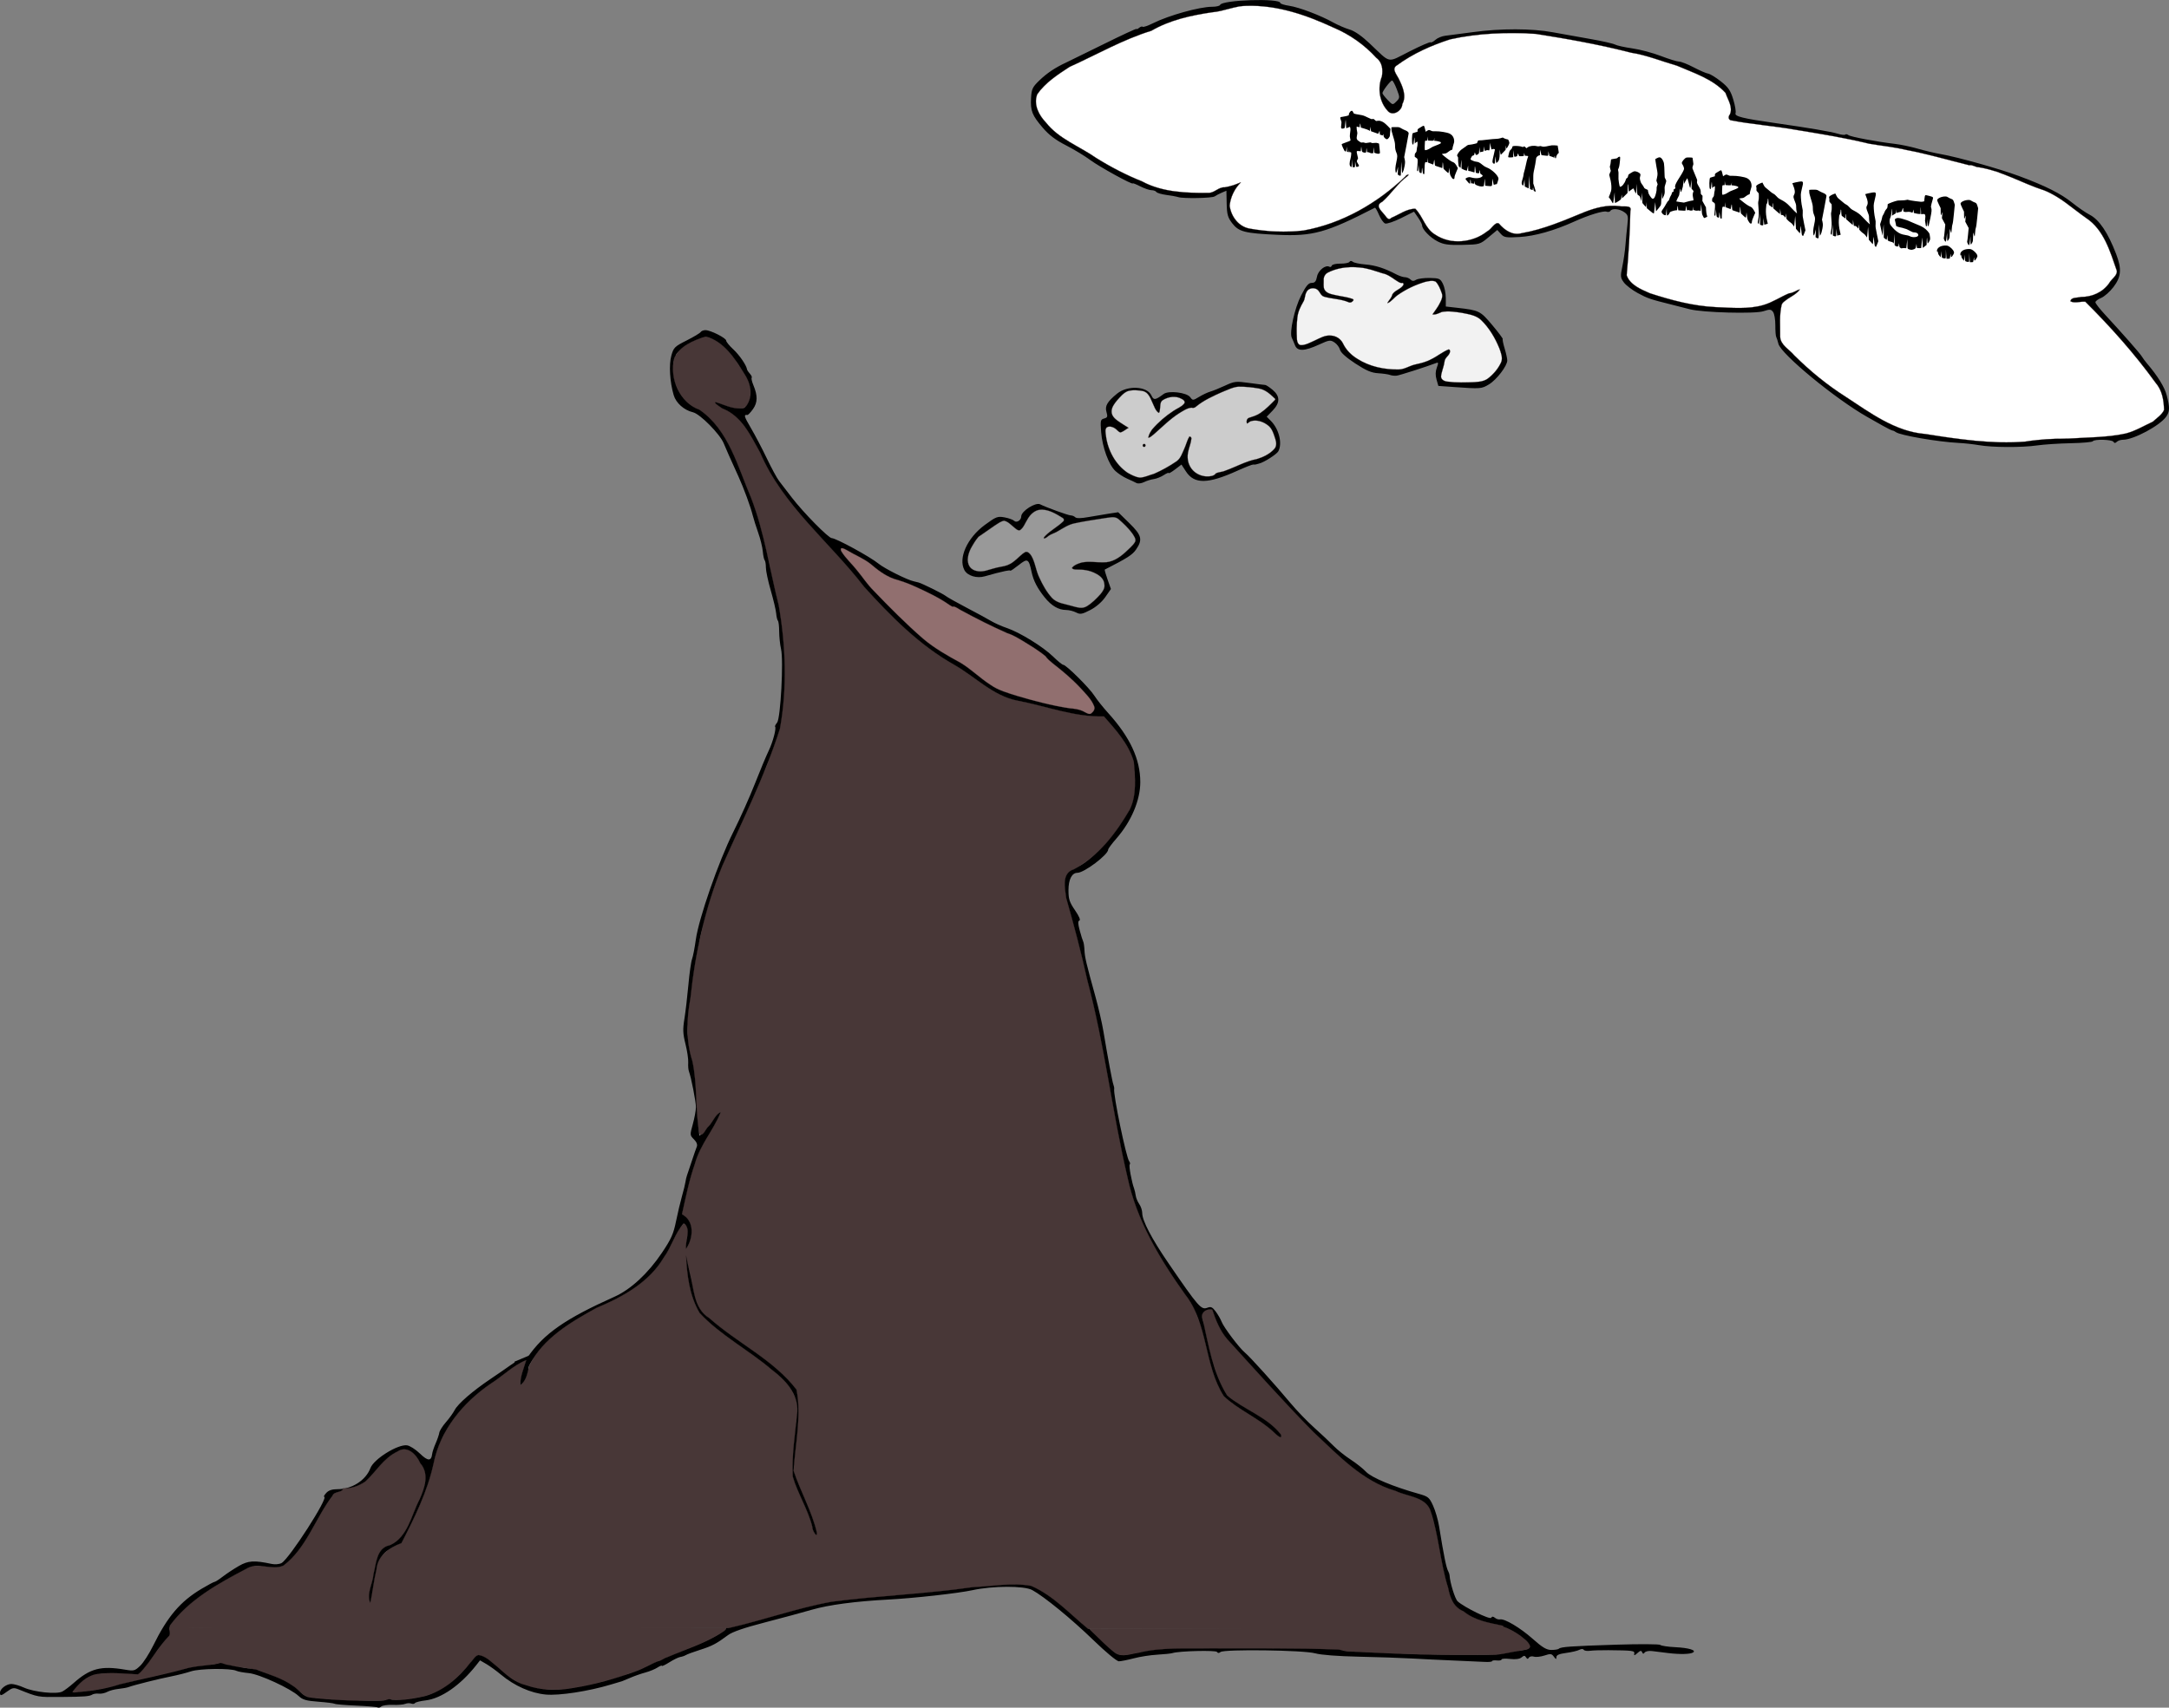 <?xml version="1.0" encoding="UTF-8"?>
<svg version="1.1" viewBox="0 0 917.42 722.42" xmlns="http://www.w3.org/2000/svg">
<rect x="0" y="0" width="917.42" height="722.42" fill="#808080" stroke="none"/>
<g transform="translate(-50.857 -319.95)">
<path d="m210.67 1042.3c-0.231-0.231-4.278-0.586-8.994-0.788s-8.874-0.554-9.242-0.781c-0.367-0.227-3.486-0.623-6.93-0.88-5.108-0.382-6.636-0.819-8.285-2.371-3.399-3.2-16.698-9.318-21.157-9.734-2.21-0.206-4.558-0.639-5.218-0.963-2.361-1.158-15.481-1.004-19.198 0.226-1.98 0.655-5.759 1.615-8.399 2.133-5.103 1.002-15.996 3.732-17.998 4.511-0.66 0.257-2.577 0.607-4.259 0.778-1.683 0.171-3.842 0.741-4.799 1.267-0.957 0.526-2.544 0.859-3.526 0.741-0.983-0.118-2.224 0.057-2.759 0.386-1.256 0.776-3.318 0.937-13.052 1.017-10.216 0.084-9.625 0.189-18.244-3.244-1.907-0.759-2.597-0.635-4.567 0.821-2.71 2.003-3.186 2.099-3.186 0.64 0-1.661 2.709-3.725 4.862-3.706 1.065 0.011 3.412 0.688 5.215 1.506 4.29 1.948 13.948 2.945 16.306 1.682 0.965-0.516 3.072-2.105 4.683-3.531 7.11-6.293 11.632-7.467 21.964-5.702 3.567 0.609 4.008 0.492 6.27-1.658 1.338-1.272 3.804-5.099 5.479-8.505 6.085-12.371 11.493-18.72 20.514-24.087 2.697-1.605 5.165-2.918 5.484-2.918 0.319 0 1.892-1.014 3.495-2.253 1.603-1.239 4.654-3.251 6.781-4.472 3.962-2.275 6.454-2.428 13.84-0.854 1.405 0.3 3.24 0.143 4.173-0.357 3.261-1.745 20.174-28.06 18.035-28.06-0.312 0 0.084-0.72 0.88-1.6 1.012-1.119 2.464-1.6 4.826-1.6 6.061 0 11.927-3.772 13.871-8.92 1.45-3.841 11.501-10.109 15.452-9.637 1.184 0.141 3.651 1.71 5.481 3.486 3.385 3.285 4.827 3.313 5.188 0.101 0.088-0.786 0.75-2.768 1.47-4.406 0.72-1.638 1.414-3.666 1.542-4.506 0.128-0.84 1.381-2.835 2.783-4.432 1.402-1.597 3.072-3.915 3.711-5.15 1.391-2.69 7.595-8.065 15.266-13.226 3.08-2.072 6.822-4.653 8.317-5.735 3.136-2.271 4.081-2.449 4.081-0.769 0 0.66-0.484 1.2-1.076 1.2s-1.762 0.76-2.6 1.688c-0.838 0.928-4.043 3.309-7.123 5.292-10.145 6.529-14.224 10.754-21.358 22.124-1.151 1.834-4.783 13.889-5.821 19.318-0.704 3.685-2.773 9.065-5.993 15.587-5.142 10.415-6.732 12.782-8.587 12.782-0.614 0-2.146 0.533-3.406 1.185-2.526 1.306-4.582 6.229-5.111 12.239-0.166 1.884-0.53 3.654-0.81 3.933-0.279 0.279-0.508 1.888-0.508 3.574 0 3.034-1.233 4.152-2.097 1.901-0.445-1.158 0.92-8.255 3.436-17.87 1.296-4.951 1.378-5.053 4.829-5.976 3.765-1.007 6.289-3.641 8.225-8.585 0.603-1.54 2.45-5.416 4.104-8.614 3.586-6.933 4.675-12.39 2.876-14.415-0.669-0.753-1.736-2.628-2.372-4.168-1.446-3.502-4.302-5.178-7.046-4.135-3.6 1.369-10.322 7.306-11.521 10.178-0.841 2.014-2.036 3.156-4.204 4.02-1.666 0.664-3.748 1.525-4.628 1.913-0.88 0.389-2.9 0.919-4.49 1.18-3.606 0.59-4.478 1.597-8.691 10.035-1.866 3.736-5.559 9.925-8.207 13.752-5.974 8.635-8.499 10.015-15.149 8.279-3.876-1.012-4.562-0.977-7.648 0.381-1.864 0.821-5.321 2.774-7.682 4.341-2.361 1.567-4.559 2.849-4.885 2.849-1.681 0-12.288 8.088-16.469 12.557-4.021 4.298-4.656 5.36-3.97 6.641 0.673 1.258 0.282 2.056-2.236 4.562-1.678 1.671-3.444 3.937-3.924 5.037-0.48 1.1-2.242 3.58-3.915 5.512l-3.042 3.513-8.44-0.479c-9.645-0.547-12.981 0.432-17.239 5.059l-2.4 2.608 5.409-0.478c4.791-0.424 9.749-1.442 13.389-2.751 0.66-0.237 1.56-0.501 2-0.587 0.44-0.085 0.98-0.24 1.2-0.344 0.22-0.103 1.12-0.301 2-0.439 4.442-0.695 18.21-3.889 22.728-5.273 2.822-0.865 7.25-1.63 9.841-1.701 2.591-0.072 4.896-0.431 5.123-0.798 0.227-0.368 0.769-0.449 1.204-0.18 0.435 0.269 1.58 0.591 2.544 0.715 0.965 0.125 3.457 0.672 5.539 1.216 2.082 0.544 4.32 0.784 4.974 0.533s1.371-0.161 1.594 0.199c0.223 0.36 2.124 1.116 4.225 1.679 5.512 1.477 12.848 5.508 14.663 8.056 1.785 2.507 3.059 2.704 23.352 3.609 8.131 0.363 12.127 0.253 12.857-0.353 0.644-0.535 1.351-0.592 1.801-0.145 0.847 0.84 11.17-0.276 15.535-1.679 5.174-1.663 12.147-6.577 15.706-11.066 1.929-2.434 3.882-4.878 4.339-5.431 1.421-1.721 4.918-0.193 9.555 4.175 2.42 2.279 5.365 4.774 6.546 5.544 3.479 2.269 11.885 4.472 17.087 4.479 5.102 0.011 18.295-2.448 24.361-4.533 3.873-1.331 5.391-1.798 6.004-1.848 1.469-0.12 9.997-3.72 11.794-4.979 1.21-0.848 2.2-1.293 2.2-0.989 0 0.304 0.499 0.138 1.109-0.368 0.61-0.506 5.446-2.496 10.746-4.423 8.865-3.222 16.941-7.598 16.941-9.18 0-0.359 2.25-1.095 4.999-1.637s5.539-1.188 6.199-1.436c0.66-0.248 2.177-0.593 3.372-0.766 3.221-0.466 15.572-3.854 20.723-5.684 4.241-1.507 9.293-2.284 18.825-2.896 2.269-0.146 4.428-0.451 4.799-0.677 0.371-0.227 6.017-0.644 12.547-0.928 6.53-0.283 13.729-0.898 15.998-1.365 2.269-0.467 5.269-0.802 6.665-0.744 1.397 0.058 2.758-0.248 3.025-0.68 0.267-0.432 1.004-0.587 1.637-0.344 0.633 0.243 5.821-0.177 11.528-0.933 10.234-1.355 18.695-1.151 19.7 0.477 0.253 0.409 1.109 0.744 1.903 0.744 0.794 0 2.303 0.832 3.352 1.848 1.05 1.017 3.169 2.699 4.708 3.739 3.046 2.056 9.637 7.913 19.51 17.335 7.08 6.757 5.821 6.485 17.686 3.827 5.668-1.27 10.373-1.42 41.195-1.314 36.673 0.126 42.395 0.266 42.395 1.04 0 0.263 3.33 0.548 7.399 0.635 4.069 0.086 9.739 0.318 12.598 0.514 11.231 0.77 45.919 1.1 46.732 0.445 0.474-0.382 3.472-0.951 6.661-1.264 6.658-0.654 7.156-1.451 3.119-4.995-3.994-3.507-10.01-6.155-14.337-6.311-2.101-0.076-4.261-0.477-4.799-0.892-0.539-0.415-2.983-1.88-5.432-3.256-5.724-3.216-6.836-4.553-7.473-8.992-0.288-2.002-1.24-5.962-2.116-8.799-0.876-2.837-2.145-9.265-2.82-14.284-1.743-12.974-3.611-15.789-11.744-17.701-2.305-0.542-5.161-1.476-6.347-2.076-1.186-0.6-2.806-1.219-3.6-1.376-3.022-0.596-7.191-2.893-10.65-5.867-1.975-1.698-5.031-4.141-6.79-5.429-1.76-1.288-4.999-4.067-7.199-6.175s-5.986-5.725-8.414-8.038c-2.428-2.313-6.028-6.164-7.999-8.559-5.061-6.147-16.95-19.107-26.399-28.777-1.769-1.811-3.079-4.373-5.623-11.001-0.986-2.568-3.958-1.594-3.958 1.297 0 1.195 0.249 2.422 0.554 2.727 0.305 0.305 0.66 1.355 0.79 2.333 0.306 2.306 2.554 12.102 3.686 16.063 0.485 1.697 1.981 5.284 3.325 7.972 2.266 4.532 2.866 5.103 8.271 7.866 3.205 1.639 6.849 3.81 8.098 4.826 1.249 1.016 3.37 2.445 4.714 3.177 2.605 1.418 5.358 5.772 4.514 7.138-0.29 0.47-1.591-0.363-3.032-1.942-2.567-2.811-12.952-10.089-18.325-12.841-1.627-0.833-3.544-2.163-4.26-2.954-1.652-1.825-5.02-10.879-6.372-17.128-2.843-13.14-4.211-18.107-5.34-19.391-0.68-0.774-1.967-2.846-2.859-4.606-0.892-1.76-2.767-4.459-4.166-5.999-4.144-4.559-16.795-26.936-16.795-29.705 0-0.428-0.667-2.289-1.482-4.134-2.061-4.667-2.746-6.426-2.865-7.355-0.617-4.817-4.221-22.244-5.046-24.397-0.253-0.66-0.41-1.448-0.349-1.75 0.158-0.788-2.287-14.413-2.844-15.848-0.256-0.66-0.428-1.411-0.382-1.669 0.046-0.258-0.397-3.318-0.984-6.799-2.607-15.46-3.842-21.588-4.511-22.401-0.396-0.48-0.532-1.06-0.304-1.289 0.228-0.228-0.464-3.255-1.539-6.726-1.075-3.471-2.199-7.93-2.498-9.91-0.909-6.018-5.77-25.295-6.886-27.307-1.247-2.25-1.059-1.377-1.839-8.531-0.741-6.806 0.113-8.404 5.227-9.781 5.167-1.391 16.251-13.46 21.649-23.572 2.124-3.979 2.62-5.911 2.904-11.305 0.522-9.939-2.122-16.37-10.465-25.459-3.203-3.489-3.521-3.643-6.008-2.906-1.9 0.563-3.559 0.472-5.999-0.329-1.855-0.609-6.792-1.81-10.972-2.668-4.179-0.859-9.856-2.136-12.615-2.839-2.759-0.703-5.278-1.237-5.599-1.188-0.321 0.049-0.853 1e-3 -1.183-0.105-0.33-0.107-0.87-0.256-1.2-0.331-1.762-0.4-7.62-3.952-11.25-6.821-5.158-4.077-17.638-12.166-19.101-12.381-2.607-0.383-27.613-23.652-30.461-28.346-2.118-3.49-19.513-23.103-24.573-27.707-0.967-0.88-3.625-4.12-5.906-7.199-2.281-3.08-5.248-6.963-6.594-8.63-1.345-1.667-3.162-5.066-4.036-7.554-0.874-2.488-3.182-6.984-5.128-9.992-1.946-3.008-3.552-5.728-3.568-6.044-0.088-1.687-5.655-6.501-8.884-7.683-2.373-0.868-3.869-1.948-4.141-2.988-0.337-1.287-0.145-1.511 0.915-1.066 5.598 2.35 10.829 3.519 11.872 2.653 0.617-0.512 0.976-1.326 0.799-1.81-0.177-0.484 0.227-1.511 0.899-2.282 1.043-1.197 1.073-1.896 0.208-4.785-0.557-1.86-1.694-4.248-2.526-5.305-0.832-1.057-1.512-2.286-1.512-2.73 0-0.444-0.71-1.566-1.578-2.492-0.868-0.926-2.979-3.179-4.691-5.007-3.942-4.208-7.18-5.931-9.33-4.963-5.987 2.695-11.2 6.057-11.209 7.23-9e-3 0.739-0.276 1.609-0.6 1.933-0.838 0.838-0.733 5.74 0.135 6.276 0.399 0.246 0.56 1.079 0.358 1.849-0.96 3.671 5.645 12.195 9.449 12.195 1.03 0 3.567 2.008 6.571 5.202 4.254 4.522 5.533 6.691 9.785 16.598 8.152 18.991 11.734 29.776 13.045 39.274 0.477 3.455 1.119 6.688 1.426 7.185 0.307 0.497 0.615 1.45 0.684 2.118 0.147 1.42 2.609 11.062 3.272 12.812 0.25 0.66 0.601 3.54 0.781 6.399 0.179 2.86 0.722 7.685 1.205 10.724 0.485 3.051 0.661 8.602 0.391 12.398-0.268 3.781-0.536 9.934-0.596 13.673-0.06 3.74-0.467 7.249-0.904 7.799-0.437 0.55-0.527 1-0.199 1 0.328 0 0.239 0.45-0.198 1-0.436 0.55-1.04 2.367-1.341 4.038-0.301 1.671-1.544 4.731-2.762 6.799-1.218 2.069-2.661 5.561-3.208 7.761-0.547 2.2-1.858 5.799-2.914 7.999-1.056 2.2-2.988 6.519-4.293 9.599-1.305 3.08-3.853 8.421-5.661 11.871-3.182 6.068-7.297 16.054-7.079 17.176 0.058 0.302-0.489 1.888-1.217 3.523-0.728 1.636-1.323 3.346-1.323 3.801 0 0.455-1.08 3.944-2.4 7.753-1.32 3.809-2.4 8.106-2.4 9.548 0 1.442-0.562 5.046-1.249 8.009-0.687 2.963-1.177 6.495-1.089 7.849 0.088 1.354-0.054 3.002-0.315 3.662-0.261 0.66-1.014 5.2-1.672 10.089-1.035 7.691-1.045 9.416-0.074 12.798 2.358 8.208 3.953 20.122 3.976 29.706 0.013 5.389 0.146 9.799 0.295 9.799 0.518-4.7e-4 3.366-3.61 4.542-5.756 0.65-1.186 2.083-3.128 3.183-4.316l2.002-2.16v2.005c0 1.892-1.088 3.815-6.466 11.427-1.931 2.734-6.094 13.395-6.715 17.198-0.108 0.66-0.398 1.74-0.645 2.4-0.382 1.022-1.019 3.876-2.553 11.442-0.192 0.947 0.373 1.697 1.644 2.18 1.932 0.735 2.113 1.325 2.313 7.575 0.042 1.32-0.601 3.182-1.431 4.137-1.201 1.384-1.4 2.442-0.979 5.199 1.01 6.617 2.999 15.068 3.639 15.464 0.354 0.219 0.477 1.034 0.274 1.812-0.511 1.954 2.657 6.376 6.679 9.322 1.848 1.353 5.987 4.472 9.199 6.93 3.211 2.458 7.459 5.415 9.438 6.57 3.96 2.311 14.751 11.564 16.653 14.279 1.929 2.754 2.477 7.804 1.592 14.677-0.453 3.52-0.945 9.05-1.093 12.289-0.148 3.239-0.468 6.089-0.712 6.332-0.946 0.946-0.355 3.601 1.693 7.602 1.175 2.295 2.223 4.911 2.328 5.814 0.106 0.902 1.574 4.539 3.263 8.081 3.167 6.642 3.534 9.359 1.204 8.912-0.817-0.157-1.363-1.076-1.412-2.377-0.044-1.167-0.864-3.79-1.823-5.83-0.959-2.04-2.316-5.4-3.014-7.467-0.699-2.067-1.937-4.698-2.751-5.846-1.283-1.81-1.433-3.249-1.127-10.799 0.422-10.411 0.76-13.741 1.467-14.448 0.82-0.821 0.615-9.12-0.309-12.445-1.021-3.675-12.1-13.788-20.931-19.105-3.205-1.93-7.703-5.202-9.994-7.271-2.292-2.069-5.232-4.313-6.534-4.986-4.294-2.221-7.203-10.794-9.318-27.469-0.394-3.104-0.223-4.697 0.645-6.023 1.277-1.95 0.795-8.264-0.613-8.025-0.418 0.071-1.749 2.568-2.956 5.549-2.646 6.532-6.62 12.458-11.695 17.442-3.713 3.646-10.326 8.466-11.624 8.473-1.522 9e-3 -12.183 5.131-18.189 8.742-6.913 4.155-16.283 12.593-19.671 17.712-1.64 2.478-1.877 3.373-1.134 4.27 0.654 0.788 0.681 1.295 0.09 1.661-0.468 0.29-0.677 0.809-0.463 1.155 0.214 0.346-0.5 1.463-1.587 2.484l-1.975 1.855v-4.114c0-3.489 0.486-4.822 3.199-8.775 6.854-9.988 15.878-16.278 36.796-25.647 6.844-3.066 14.15-9.838 20.004-18.545 3.914-5.821 4.891-7.996 5.962-13.275 0.705-3.472 1.843-8.281 2.529-10.688 0.686-2.406 1.347-5.106 1.469-5.999s0.418-2.165 0.66-2.825c0.241-0.66 1.15-3.36 2.019-5.999 0.869-2.64 1.827-5.402 2.129-6.137 0.351-0.858-0.085-1.971-1.216-3.102-1.737-1.737-1.744-1.837-0.462-6.449 0.716-2.577 1.302-5.789 1.302-7.139 0-2.36-2.018-12.691-2.963-15.168-0.252-0.66-0.383-2.338-0.292-3.728 0.091-1.391-0.43-4.906-1.159-7.812-1.097-4.376-1.175-6.208-0.453-10.67 0.48-2.962 1.237-9.428 1.683-14.368 0.446-4.94 1.14-9.847 1.542-10.904s1.121-4.755 1.597-8.216c1.235-8.974 9.643-33.144 15.823-45.489 2.863-5.719 6.972-14.898 9.13-20.397 2.158-5.499 4.789-11.799 5.847-13.998 1.807-3.757 3.363-9.608 2.727-10.26-0.157-0.161 0.225-0.909 0.85-1.662 1.476-1.779 2.791-26.296 1.67-31.151-0.422-1.827-0.776-5.152-0.787-7.388-0.011-2.236-0.248-4.295-0.528-4.574-0.28-0.28-0.615-1.689-0.745-3.133-0.13-1.444-1.161-5.815-2.292-9.713-1.13-3.899-2.055-8.248-2.055-9.665s-0.229-2.805-0.508-3.085c-0.279-0.279-0.64-1.969-0.8-3.754-0.161-1.785-1.024-5.306-1.918-7.824-0.894-2.518-1.941-5.838-2.328-7.378-0.942-3.754-3.776-11.487-6.011-16.398-3.745-8.229-5.1-11.278-6.282-14.133-1.643-3.97-9.982-12.398-12.968-13.108-3.816-0.907-7.197-3.914-8.186-7.282-1.64-5.581-2.065-12.844-0.98-16.721 0.951-3.395 1.396-3.836 6.443-6.378 2.982-1.502 5.65-3.099 5.929-3.55 0.279-0.451 1.196-0.82 2.038-0.82 2.163 0 8.773 3.336 8.773 4.428 0 0.5 1.35 2.158 3 3.683 2.616 2.419 5.57 6.729 5.828 8.503 0.046 0.321 0.6 1.153 1.23 1.849 0.63 0.696 0.959 1.45 0.732 1.677-0.227 0.227 0.098 1.637 0.721 3.135 1.866 4.485 1.815 7.334-0.182 10.139-1 1.404-2.068 2.517-2.374 2.473-1.626-0.234-1.409 0.566 1.499 5.509 1.747 2.97 4.776 8.747 6.732 12.838 1.956 4.091 4.301 8.411 5.212 9.599 0.911 1.188 3.317 4.32 5.348 6.959 4.948 6.432 15.54 17.198 16.919 17.198 1.768 0 16.215 7.882 19.744 10.771 2.584 2.116 12.242 6.954 14.981 7.505 0.7 0.141 1.171 0.256 2 0.49 1.62 0.457 10.347 4.779 11.399 5.645 0.66 0.544 4.619 2.775 8.799 4.958 4.179 2.183 8.859 4.725 10.399 5.648 1.54 0.923 4.577 2.277 6.749 3.01 5.454 1.84 15.339 7.951 19.58 12.106 1.942 1.903 3.863 3.459 4.269 3.459 1.207 0 11.044 9.757 13.113 13.007 1.053 1.655 3.707 4.987 5.896 7.404 9.231 10.194 13.558 19.502 13.564 29.182 7e-3 7.688-3.804 16.683-10.125 23.909-1.898 2.17-3.452 4.263-3.452 4.65 0 2.17-10.16 9.836-13.035 9.836-2.324 0-3.763 2.819-3.763 7.372 0 3.765 0.425 5.064 2.773 8.478 1.689 2.455 2.413 4.151 1.853 4.338-0.681 0.227-0.642 1.334 0.15 4.257 0.588 2.173 1.245 4.269 1.459 4.657 0.214 0.389 0.451 2.009 0.526 3.6 0.143 3.042 0.729 5.53 4.585 19.464 1.304 4.714 2.841 11.374 3.414 14.798 1.979 11.826 3.776 21.429 4.233 22.624 0.252 0.66 0.405 1.458 0.34 1.773-0.474 2.299 5.071 29.084 6.354 30.697 0.382 0.48 0.477 1.091 0.212 1.357-0.444 0.444 0.823 7.349 1.865 10.168 0.244 0.66 0.551 2.003 0.681 2.984 0.131 0.981 0.803 2.591 1.494 3.578 0.691 0.986 1.256 2.703 1.257 3.815 0 3.202 4.028 10.888 11.131 21.246 12.743 18.583 13.797 19.785 16.454 18.775 1.474-0.56 2.108-0.264 3.519 1.645 0.947 1.28 2.053 3.202 2.459 4.269 0.918 2.415 7.482 11.111 9.862 13.067 2.101 1.726 12.766 13.54 19.327 21.41 2.568 3.08 7.046 7.727 9.952 10.327 2.906 2.6 6.604 6.08 8.218 7.733 1.614 1.653 4.854 4.249 7.199 5.768 2.346 1.519 5.299 3.865 6.564 5.213 2.266 2.416 11.477 6.268 22.151 9.264 4.135 1.161 4.577 1.523 6.192 5.07 0.956 2.101 2.087 5.979 2.512 8.619 2.052 12.73 3.078 17.742 3.93 19.198 0.257 0.44 0.49 1.16 0.517 1.6 0.196 3.222 2.314 10.039 3.431 11.042 2.821 2.531 13.62 7.83 14.164 6.95 0.388-0.627 0.839-0.623 1.608 0.016 0.588 0.488 1.546 0.786 2.128 0.662 1.93-0.411 8.541 3.524 13.874 8.258 4.142 3.677 5.817 4.668 7.887 4.668 1.446 0 2.862-0.234 3.147-0.519 0.799-0.799 5.063-1.099 24.387-1.713 9.812-0.312 18.145-0.262 18.517 0.112 0.372 0.373 3.224 0.801 6.339 0.95 5.671 0.272 9.049 1.288 7.488 2.253-1.203 0.743-5.593 0.835-10.588 0.222-2.42-0.297-5.479-0.674-6.799-0.837-1.32-0.163-2.697 0.115-3.061 0.618-0.484 0.669-0.774 0.633-1.083-0.134-0.326-0.809-0.782-0.723-1.998 0.378-1.216 1.1-1.517 1.157-1.317 0.249 0.278-1.264-0.607-1.383-10.939-1.478-3.08-0.028-6.588 0.086-7.796 0.254-1.208 0.168-2.4-0.024-2.648-0.426-0.271-0.439-1.016-0.429-1.865 0.024-0.777 0.416-3.275 1.003-5.551 1.305-2.984 0.396-4.138 0.897-4.138 1.799 0 1.028-0.189 0.991-1.067-0.209-0.94-1.286-1.413-1.345-3.987-0.495-1.606 0.53-3.615 0.743-4.465 0.473-0.85-0.27-1.8-0.078-2.112 0.427-0.415 0.672-0.738 0.641-1.206-0.116-0.521-0.843-0.873-0.84-1.906 0.018-0.823 0.683-2.528 0.91-4.86 0.647-1.976-0.223-3.593-0.121-3.593 0.226 0 0.347-0.9 0.532-2 0.412-1.1-0.121-2 0.011-2 0.284 0 0.277-1.35 0.429-3 0.337-1.65-0.092-7.499-0.353-12.998-0.58-5.499-0.227-13.598-0.619-17.998-0.87-4.399-0.251-14.478-0.595-22.397-0.763-8.947-0.191-15.943-0.732-18.478-1.429-4.93-1.356-38.484-1.806-40.014-0.536-0.637 0.529-1.129 0.517-1.47-0.034-0.495-0.801-16.081-0.412-18.828 0.471-0.66 0.212-3.54 0.516-6.399 0.675-2.86 0.159-7.345 0.855-9.967 1.547-2.622 0.692-5.463 1.258-6.313 1.258-0.886 0-5.51-3.843-10.831-9-9.211-8.928-20.765-18.385-25.841-21.152-3.366-1.835-16.7-1.803-25.217 0.06-6.025 1.318-24.802 3.408-35.818 3.986-13.572 0.713-25.081 2.24-31.996 4.248-3.959 1.149-12.979 3.587-20.044 5.417-8.771 2.272-13.718 3.978-15.598 5.379-4.843 3.609-6.695 4.584-11.824 6.222-2.761 0.882-5.45 1.872-5.974 2.199-0.524 0.327-1.588 0.694-2.364 0.815-0.776 0.121-2.845 1.126-4.599 2.233-1.754 1.107-3.189 1.787-3.189 1.511 0-0.276-0.842 0.049-1.872 0.725-1.03 0.675-3.339 1.622-5.132 2.104-1.793 0.483-4.64 1.48-6.327 2.216-1.687 0.736-3.247 1.386-3.467 1.444-0.22 0.059-2.38 0.703-4.799 1.432-9.392 2.831-21.797 4.741-27.466 4.229-6.293-0.569-13.27-3.656-18.929-8.376-1.98-1.652-4.798-3.698-6.263-4.547l-2.663-1.544-1.572 2c-6.693 8.512-14.8 14.154-21.475 14.944-2.238 0.265-4.25 0.775-4.471 1.133-0.221 0.358-0.931 0.448-1.576 0.2-0.646-0.248-1.804-0.187-2.574 0.135-0.77 0.322-3.129 0.513-5.243 0.424s-4.307 0.223-4.873 0.693-1.219 0.666-1.45 0.434zm302.48-421.46c0.738-0.889 0.686-1.643-0.235-3.4-1.66-3.166-9.711-11.316-15.144-15.329-2.514-1.857-4.57-3.703-4.57-4.102 0-0.826-13.928-9.622-15.236-9.622-1.043 0-18.698-8.705-21.76-10.729-1.21-0.8-2.2-1.19-2.2-0.867 0 0.323-1.268-0.381-2.819-1.563-3.33-2.54-16.534-8.794-20.324-9.627-3.329-0.731-7.737-3.21-10.853-6.102-1.32-1.225-3.659-2.801-5.199-3.502-1.54-0.701-3.939-1.994-5.331-2.874-4.065-2.569-3.751-0.516 0.636 4.151 2.23 2.373 5.145 5.935 6.478 7.915 2.737 4.065 20.527 21.667 26.614 26.332 3.836 2.94 8.39 5.759 13.667 8.458 1.358 0.695 4.526 3.003 7.041 5.129 2.515 2.127 6.264 4.781 8.33 5.899 4.887 2.644 27.022 8.482 32.554 8.586 1.32 0.025 3.3 0.559 4.399 1.188 2.527 1.445 2.797 1.449 3.952 0.058zm-7.151-41.798c-1.1-0.567-3.008-1.036-4.239-1.043-3.196-0.017-6.184-1.778-9.036-5.328-3.092-3.849-4.76-7.076-5.521-10.681-1.205-5.707-1.691-5.98-5.414-3.031-1.827 1.447-3.427 2.541-3.554 2.431-0.227-0.195-0.595-0.173-2.232 0.135-1.51 0.284-5.602 1.345-8.557 2.219-3.408 1.008-7.374-0.186-8.671-2.611-2.698-5.042 1.184-13.647 8.622-19.108 4.772-3.504 5.399-3.745 8.347-3.206 1.753 0.321 3.582 0.977 4.064 1.459 1.011 1.011 2.994-0.221 2.994-1.859 0-2.224 6.06-6.103 7.999-5.119 2.594 1.315 11.933 4.693 12.975 4.693 0.607 0 1.457 0.354 1.89 0.786 0.515 0.515 2.433 0.487 5.559-0.08 2.625-0.477 6.533-1.132 8.684-1.457l3.911-0.591 4.688 4.587c5.268 5.155 5.74 6.976 2.888 11.152-1.554 2.276-3.597 3.588-13.258 8.519-0.143 0.073 0.386 1.95 1.175 4.172l1.435 4.039-2.396 3.434c-1.468 2.103-3.938 4.225-6.375 5.476-3.493 1.793-4.223 1.917-5.978 1.012zm8.033-5.563c3.995-3.737 4.658-5.5 3.136-8.343-1.158-2.164-6.213-4.265-9.685-4.026-4.063 0.28-4.564-1.214-0.918-2.738 2.24-0.936 4.305-1.13 7.915-0.743 5.778 0.619 8.509-0.47 13.672-5.449 3.183-3.069 3.3-3.344 2.266-5.312-0.6-1.142-2.537-3.476-4.305-5.188-2.899-2.807-3.513-3.066-6.265-2.64-10.936 1.69-14.389 2.3-15.449 2.729-0.66 0.267-1.38 0.519-1.6 0.559-0.22 0.041-1.702 0.882-3.294 1.869-1.592 0.987-3.183 1.795-3.537 1.795-0.353 0-1.265 0.563-2.026 1.252-0.761 0.689-1.584 0.927-1.83 0.529-0.246-0.398 1-1.771 2.769-3.052 7.279-5.271 6.935-4.606 3.447-6.664-6.451-3.806-10.39-3.043-13.232 2.562-2.335 4.606-3.1 4.882-5.928 2.141-1.343-1.302-2.99-2.368-3.66-2.368-0.67 0-3.147 1.44-5.506 3.2-2.359 1.76-4.493 3.2-4.744 3.201-0.251 7.8e-4 -1.445 1.568-2.655 3.483-5.126 8.115-1.208 13.582 7.399 10.326 1.213-0.459 1.637-0.555 6.05-1.374 1.348-0.25 3.668-1.711 5.156-3.246 1.488-1.535 3.119-2.791 3.624-2.791 1.648 0 3.372 2.723 4.181 6.601 0.912 4.376 5.381 12.253 7.902 13.93 0.945 0.628 2.564 1.304 3.6 1.502 1.035 0.198 2.962 0.689 4.282 1.093 4.162 1.273 5.17 0.963 9.233-2.838zm17.521-49.186c-0.636-0.342-2.421-1.179-3.965-1.86-1.544-0.681-3.763-2.123-4.93-3.206-2.843-2.636-5.557-10.039-6.053-16.511-0.372-4.851-0.269-5.316 1.262-5.716 1.43-0.374 1.57-0.774 0.985-2.814-0.713-2.486 0.336-4.287 4.488-7.699 4.409-3.624 12.734-3.186 14.534 0.765 0.956 2.097 1.649 2.013 5.184-0.63 2.092-1.565 9.762-0.64 11.219 1.353 1.061 1.452 1.166 1.447 3.803-0.15 1.492-0.904 3.612-1.9 4.712-2.213 1.1-0.314 3.904-1.452 6.231-2.529 3.969-1.838 4.604-1.907 10.257-1.121 3.314 0.461 6.332 0.838 6.707 0.838 0.374 0 1.788 0.932 3.142 2.071 3.224 2.713 3.218 5.471-0.018 8.81l-2.479 2.558 1.75 1.75c3.449 3.449 4.957 9.542 3.182 12.858-0.692 1.292-6.102 4.743-8.172 5.213-0.33 0.075-0.87 0.224-1.2 0.331-0.33 0.107-0.896 0.144-1.257 0.081-0.361-0.063-3.448 1.147-6.86 2.687-12.365 5.583-18.077 5.65-21.587 0.253l-1.907-2.933-2.692 2.054c-1.481 1.129-2.692 1.823-2.692 1.54 0-0.282-0.958 0.114-2.129 0.882-1.171 0.767-3.061 1.517-4.199 1.667-1.139 0.149-2.989 0.727-4.113 1.283-1.123 0.556-2.563 0.732-3.2 0.39zm4.19-3.002c1.018-0.387 2.124-0.743 2.456-0.791 1.61-0.231 9.948-4.907 11.084-6.217 0.71-0.818 1.943-3.287 2.742-5.487 1.744-4.807 1.662-4.682 2.669-4.06 0.52 0.322 0.342 1.756-0.5 4.028-1.764 4.759-0.753 8.937 2.727 11.276 2.52 1.694 6.953 1.84 7.928 0.263 0.241-0.389 1.086-0.708 1.879-0.708s3.921-1.138 6.952-2.528c3.03-1.391 6.365-2.631 7.409-2.756 2.67-0.32 6.724-2.353 8.414-4.22 1.451-1.603 1.382-2.679-0.481-7.531-1.416-3.689-7.728-5.946-10.072-3.602-0.747 0.747-0.96 0.589-0.96-0.711 0-1.258 0.654-1.794 2.646-2.167 1.551-0.291 4.082-1.876 6.115-3.829l3.469-3.333-2.449-2.188c-1.917-1.713-3.592-2.31-7.715-2.752-2.896-0.31-5.896-0.371-6.666-0.134-4.8 1.474-13.714 5.75-15.453 7.412-1.13 1.081-2.27 1.75-2.533 1.488-1.145-1.145-7.868 3.032-13.209 8.207-5.297 5.131-7.107 5.787-4.974 1.8 1.43-2.671 7.422-7.931 11.403-10.009 4.003-2.09 4.185-3.119 0.777-4.415-2.61-0.992-7.353 0.476-7.543 2.335-0.075 0.736-0.175 1.965-0.223 2.731-0.166 2.688-1.656 1.522-3.308-2.587-1.986-4.94-2.835-5.577-7.454-5.593-3.115-0.011-3.879 0.374-6.599 3.32-4.343 4.705-4.204 7.162 0.577 10.137l3.653 2.274-1.965 1.288c-1.841 1.206-2.057 1.186-3.409-0.308-0.794-0.878-2.184-1.49-3.088-1.36-1.361 0.195-1.597 0.712-1.371 3.001 0.748 7.565 5.259 14.676 10.925 17.222 2.957 1.329 3.799 1.398 6.147 0.505zm-1.748-12.894c0-0.44 0.36-0.8 0.8-0.8 0.44 0 0.8 0.36 0.8 0.8s-0.36 0.8-0.8 0.8c-0.44 0-0.8-0.36-0.8-0.8zm353.96-0.113c-2.2-0.399-6.159-0.833-8.799-0.966-8.533-0.428-24.695-3.217-26.397-4.555-0.44-0.346-1.077-0.648-1.415-0.672-0.338-0.024-2.138-0.906-3.999-1.961-1.862-1.055-4.903-2.776-6.758-3.825-13.374-7.558-36.492-26.611-37.522-30.924-0.286-1.198-0.702-2.497-0.923-2.886-0.222-0.389-0.39-2.622-0.375-4.963 0.016-2.34-0.413-4.859-0.953-5.598-0.863-1.18-1.357-1.219-4.082-0.319-3.589 1.185-25.778 0.586-31.162-0.841-1.76-0.466-5.179-1.339-7.599-1.94-9.042-2.244-10.28-2.666-14.428-4.921-2.335-1.27-4.965-3.287-5.846-4.484-1.467-1.994-1.52-2.56-0.63-6.799 0.534-2.543 1.122-6.603 1.307-9.023 0.185-2.42 0.553-6.253 0.818-8.518 0.43-3.673 0.284-4.257-1.347-5.399-2.031-1.423-5.122-1.695-5.851-0.516-0.26 0.421-0.988 0.567-1.617 0.326-1.293-0.496-7.607 1.438-13.656 4.182-8.429 3.825-16.73 6.169-23.143 6.536-5.737 0.328-6.555 0.193-7.908-1.305l-1.509-1.671-3.691 3.076c-3.646 3.039-3.78 3.078-11.03 3.23-6.003 0.125-7.919-0.142-10.523-1.471-3.147-1.605-6.535-5.093-6.535-6.727 0-0.463-0.773-1.97-1.717-3.348l-1.717-2.506-5.49 2.739c-3.02 1.506-6.053 2.523-6.74 2.259-0.688-0.264-1.854-1.917-2.592-3.673-0.738-1.756-1.522-3.101-1.742-2.988-20.559 10.575-26.191 12.139-41.23 11.451-13.873-0.635-16.364-1.278-19.163-4.947-1.824-2.392-2.186-3.703-2.284-8.274l-0.116-5.432-2 0.846c-1.1 0.465-2.436 1.169-2.969 1.562-1.018 0.752-13.364 0.987-15.428 0.293-0.66-0.222-2.901-0.631-4.981-0.909-2.079-0.278-3.99-0.845-4.247-1.26-0.256-0.415-1.179-0.754-2.05-0.754-0.871 0-3.01-0.727-4.752-1.616-1.742-0.889-3.168-1.454-3.168-1.255 0 0.758-14.186-7.047-18.046-9.928-2.226-1.662-6.824-4.442-10.217-6.179-4.412-2.258-7.212-4.38-9.831-7.447-4.518-5.293-5.239-7.123-4.941-12.547 0.208-3.798 0.592-4.621 3.437-7.379 3.261-3.16 6.727-5.486 11.418-7.663 1.439-0.668 8.728-4.24 16.198-7.94 7.47-3.699 13.582-6.527 13.582-6.284 0 0.243 0.483 0.042 1.073-0.448 0.59-0.49 1.275-0.69 1.52-0.444 0.246 0.246 2.192-0.422 4.326-1.485 6.724-3.349 19.72-6.975 24.998-6.975 1.73 0 3.265-0.352 3.412-0.782 0.728-2.136 25.463-2.937 25.463-0.825 0 0.344 1.694 0.88 3.764 1.19 4.208 0.631 13.162 4.03 18.633 7.074 1.98 1.101 5.081 2.436 6.891 2.966 2.129 0.624 5.123 2.696 8.479 5.869 9.245 8.743 7.15 8.319 16.859 3.408 4.676-2.365 8.694-4.108 8.929-3.873s1.153-0.23 2.04-1.032c0.887-0.803 2.779-1.584 4.204-1.736 1.425-0.152 6.717-0.843 11.76-1.536 11.596-1.594 24.877-1.572 33.626 0.056 3.74 0.696 10.867 1.972 15.838 2.835 4.971 0.864 9.712 1.93 10.535 2.371 0.823 0.44 4.134 1.173 7.359 1.629 3.225 0.456 8.642 1.898 12.037 3.206 3.395 1.308 6.868 2.377 7.718 2.377 0.849 0 3.618 1.091 6.153 2.424s5.294 2.529 6.133 2.657c0.838 0.128 3.259 1.606 5.378 3.285 3.178 2.517 4.1 3.865 5.256 7.682 0.771 2.546 1.203 5.146 0.961 5.777-0.513 1.337 2.975 2.21 16.622 4.16 14.487 2.07 23.839 3.66 26.657 4.533 1.463 0.453 2.869 0.614 3.126 0.357 0.257-0.257 0.859-0.155 1.34 0.226 0.906 0.718 11.997 2.809 19.671 3.708 2.42 0.283 6.739 1.19 9.599 2.015 2.86 0.825 7.179 1.847 9.599 2.272 7.297 1.28 24.899 6.21 33.299 9.325 11.256 4.175 17.657 7.397 22.637 11.395 2.388 1.917 5.628 4.144 7.199 4.949 4.057 2.078 7.754 7.557 11.236 16.651 2.416 6.31 2.146 9.649-1.126 13.934-1.51 1.977-3.849 4.052-5.199 4.612-1.35 0.559-2.454 1.388-2.454 1.842 0 0.454 1.71 2.676 3.8 4.938 7.855 8.502 15.025 16.646 15.798 17.942 0.44 0.738 1.406 2.052 2.147 2.919 4.558 5.333 7.503 10.079 8.412 13.55 1.347 5.149 1.31 6.882-0.189 9.023-2.691 3.842-13.822 9.8-18.309 9.8-0.957 0-2.131 0.391-2.609 0.87-0.626 0.626-1.02 0.626-1.407 0-0.618-1-8.147-1.194-8.745-0.226-0.219 0.354-4.431 0.723-9.362 0.82-4.93 0.097-11.342 0.52-14.248 0.941-6.43 0.93-19.037 0.87-24.481-0.117zm21.392-1.933c3.407-0.269 6.369-0.771 6.582-1.117s1.826-0.365 3.583-0.044c1.757 0.321 3.333 0.446 3.502 0.277 0.169-0.169 5.668-0.498 12.22-0.73 10.104-0.359 12.724-0.728 17.254-2.429 2.938-1.103 5.768-2.52 6.29-3.149 0.522-0.629 1.238-0.965 1.591-0.747 0.353 0.218 1.794-0.755 3.202-2.163 2.376-2.376 2.526-2.845 2.092-6.515-0.258-2.175-0.975-4.535-1.594-5.245-0.619-0.71-2.601-3.45-4.405-6.09-3.397-4.973-13.701-16.927-22.208-25.766-4.808-4.995-4.95-5.074-8.199-4.555-2.65 0.424-3.306 0.289-3.306-0.68 0-1.426 2.341-2.169 6.881-2.184 4.019-0.013 7.783-2.389 10.971-6.926l2.313-3.292-1.931-5.495c-3.387-9.637-6.658-14.46-12.048-17.764-2.63-1.611-5.749-3.942-6.931-5.178-1.183-1.236-2.68-2.326-3.328-2.421-0.648-0.095-2.313-0.981-3.7-1.969s-2.815-1.712-3.174-1.609c-0.359 0.103-1.462-0.262-2.452-0.811-0.99-0.549-1.8-0.761-1.8-0.472 0 0.289-0.478 0.129-1.063-0.356-0.585-0.485-3.554-1.82-6.599-2.966-3.045-1.146-5.96-2.435-6.477-2.864-0.517-0.429-1.417-0.701-2-0.603-0.583 0.097-2.111-0.255-3.397-0.784-1.286-0.528-2.804-0.782-3.374-0.563-0.57 0.219-1.262 0.032-1.538-0.415-0.276-0.447-1.277-0.737-2.225-0.646-0.948 0.091-2.263-0.051-2.923-0.316-6.912-2.775-35.93-9.058-38.059-8.241-0.597 0.229-1.298 0.072-1.558-0.349-0.26-0.421-1.386-0.765-2.502-0.765-1.116 0-3.956-0.56-6.31-1.244-2.354-0.684-4.75-1.168-5.322-1.074-0.573 0.094-1.581-0.034-2.241-0.285-2.49-0.945-30.734-5.247-37.508-5.713-5.027-0.346-7.264-1.626-5.654-3.236 1.143-1.143 0.926-4.662-0.405-6.563-0.644-0.92-0.992-1.852-0.773-2.071 0.738-0.738-5.456-5.554-9.172-7.133-2.025-0.86-5.462-2.445-7.638-3.521-2.176-1.076-4.575-1.957-5.331-1.957s-4.294-1.115-7.862-2.478c-3.568-1.363-7.007-2.278-7.642-2.035s-1.336 0.149-1.558-0.21c-0.222-0.359-2.036-0.877-4.03-1.15-1.995-0.273-5.334-1.004-7.421-1.624-4.175-1.24-24.636-4.913-33.263-5.97-5.231-0.641-25.588 0.798-28.524 2.016-0.66 0.274-1.74 0.438-2.4 0.365-2.057-0.227-14.889 5.199-19.756 8.354-6.357 4.122-6.227 3.934-4.47 6.469 1.799 2.595 2.744 4.773 3.062 7.061 0.123 0.88 0.331 1.96 0.464 2.4s-0.208 1.61-0.757 2.6c-0.549 0.99-0.75 1.8-0.446 1.8 0.304 0-0.099 0.72-0.896 1.6-3.888 4.296-9.199-1.018-9.199-9.204 0-1.925 0.311-3.692 0.691-3.927 0.38-0.235 0.691-1.877 0.691-3.649 0-2.967-0.457-3.649-5.777-8.619-4.824-4.507-7.381-6.123-15.503-9.797-5.349-2.42-10.17-4.429-10.712-4.465-0.542-0.036-1.886-0.445-2.986-0.908-7.285-3.069-25.745-4.975-27.091-2.797-0.285 0.461-3.881 1.214-7.991 1.673-4.11 0.459-7.92 1.205-8.466 1.659-0.546 0.453-1.179 0.639-1.406 0.412-1.067-1.067-13.795 3.406-16.838 5.918-0.77 0.636-1.4 0.936-1.4 0.667 0-1.066-12.803 4.417-25.836 11.065-2.991 1.526-5.806 2.774-6.255 2.774-1.266 0-7.893 4.75-12.103 8.675-3.105 2.895-3.8 4.043-3.8 6.285 0 3.401 0.9 5.162 5.232 10.237 2.091 2.45 5.226 4.909 8.09 6.348 2.572 1.292 7.376 4.205 10.675 6.474 5.726 3.938 17.447 9.975 19.365 9.975 0.498 0 1.506 0.542 2.238 1.205 2.261 2.046 13.196 4.434 21.16 4.62 6.361 0.149 7.703-0.049 9.143-1.349 0.928-0.838 1.688-1.244 1.688-0.902 0 0.342 0.45 0.287 1-0.122 0.55-0.409 1.9-0.671 3-0.582 1.1 0.089 2.632-0.398 3.404-1.082s1.673-0.967 2-0.628c0.327 0.339-0.215 1.16-1.205 1.826-0.99 0.665-1.802 1.616-1.805 2.112 0 0.496-0.562 1.97-1.242 3.275-1.122 2.152-1.116 2.691 0.067 5.789 1.735 4.542 4.64 6.449 11.289 7.41 9.761 1.411 18.477 0.934 24.287-1.329 0.66-0.257 1.74-0.541 2.4-0.631 4.101-0.559 17.667-6.863 20.86-9.694 0.695-0.616 1.544-1.119 1.889-1.119 0.899 0 8.463-6.203 10.979-9.003 1.239-1.379 2.523-2.131 3.066-1.796 0.609 0.376 0.075 1.099-1.532 2.077-1.356 0.825-2.466 1.818-2.466 2.208 0 0.389-1.962 2.654-4.359 5.033l-4.359 4.325 2.008 2.565 2.008 2.565 4.783-2.414c2.631-1.328 5.098-2.22 5.483-1.982 0.385 0.238 0.838 0.017 1.007-0.49 0.169-0.507 1.647 1.627 3.285 4.744 2.67 5.081 3.434 5.889 7.394 7.827 3.85 1.883 5.03 2.096 9.202 1.66 5.601-0.585 8.499-1.928 12.239-5.668l2.72-2.72 2.483 2.562c1.366 1.409 3.297 2.605 4.292 2.657 2.487 0.131 8.573-1.059 11.437-2.236 1.304-0.536 2.616-0.924 2.916-0.863 0.3 0.061 1.828-0.425 3.396-1.08 1.568-0.655 2.942-1.138 3.054-1.073 0.112 0.065 1.638-0.651 3.392-1.591 1.753-0.94 3.44-1.708 3.748-1.708 0.308 0 1.573-0.415 2.812-0.922 1.239-0.507 2.964-1.057 3.835-1.223 0.87-0.165 1.841-0.56 2.157-0.878 0.316-0.317 3.383-0.397 6.816-0.177l6.242 0.4-0.116 5.199c-0.231 10.312-0.883 20.506-1.42 22.198-0.335 1.055-0.062 2.467 0.702 3.633 1.389 2.12 8.532 6.04 11.634 6.384 1.1 0.122 2.37 0.455 2.822 0.739 0.453 0.285 3.872 1.299 7.599 2.255 9.816 2.517 30.222 3.199 34.773 1.163 1.76-0.787 3.38-1.494 3.6-1.571 2.498-0.87 4.744-2.067 5.169-2.756 0.289-0.467 1.382-0.849 2.43-0.849s2.101-0.317 2.34-0.703c0.239-0.387 1.25-0.906 2.247-1.155 1.413-0.352 1.108 0.157-1.387 2.312-1.76 1.52-4.01 2.978-4.999 3.241-1.595 0.423-1.818 1.037-1.962 5.39-0.089 2.702-0.22 6.433-0.291 8.29-0.122 3.195 0.158 3.643 5.161 8.282 2.91 2.697 6.938 6.451 8.951 8.34 4.918 4.616 28.862 20.418 32.735 21.603 0.22 0.067 2.15 0.907 4.288 1.866 2.17 0.973 6.134 1.888 8.972 2.071 2.796 0.18 5.496 0.581 6 0.893s4.746 0.912 9.426 1.335c4.68 0.423 10.849 1.021 13.709 1.329s6.279 0.466 7.599 0.35c1.32-0.116 5.187-0.43 8.594-0.699zm-267.7-148.68c-0.767-2.007-1.656-3.65-1.977-3.65-0.674 0-4.084 4.445-4.084 5.323 0 0.324 0.973 1.605 2.163 2.846 2.147 2.241 2.175 2.246 3.727 0.694 1.516-1.516 1.522-1.676 0.17-5.214zm23.962 125.99-6.373-0.453-0.768-2.689c-0.522-1.828-0.48-3.451 0.13-5.068 0.688-1.822 0.674-2.293-0.058-2.013-4.298 1.643-15.672 5.289-16.954 5.435-0.88 0.1-2.14-0.036-2.8-0.304-0.66-0.267-2.893-0.593-4.963-0.723-2.922-0.184-5.099-1.11-9.74-4.147-3.813-2.495-6.147-4.59-6.448-5.789-0.259-1.033-1.311-2.429-2.336-3.101-1.722-1.128-2.223-1.058-6.55 0.923-6.195 2.836-9.125 2.917-10.15 0.279-0.428-1.1-1.036-2.52-1.351-3.155-1.101-2.217 1.165-12.508 3.949-17.936 2.099-4.092 3.122-5.307 4.469-5.307 1.348 0 1.862-0.611 2.249-2.677 0.491-2.618 3.673-5.112 5.267-4.127 0.369 0.228 0.807 0.01 0.972-0.486 0.165-0.496 1.809-0.881 3.652-0.855 1.843 0.025 3.571-0.308 3.838-0.742 0.311-0.503 0.823-0.512 1.416-0.024 0.511 0.42 2.908 0.925 5.328 1.122 4.216 0.342 8.187 1.617 13.063 4.194 1.245 0.658 2.883 1.197 3.64 1.197 0.756 0 1.816 0.441 2.355 0.98 0.715 0.715 1.352 0.748 2.36 0.121 0.759-0.472 3.353-0.823 5.765-0.78 4.037 0.072 4.481 0.269 5.594 2.478 0.665 1.32 1.211 4.019 1.214 5.999l7e-3 3.599 4.799 0.545c9.35 1.062 9.762 1.265 14.834 7.291 2.612 3.103 4.614 5.778 4.447 5.944-0.166 0.166 0.197 1.96 0.807 3.986s1.109 4.293 1.109 5.037c0 2.292-4.47 8.152-7.716 10.118-3.19 1.931-3.468 1.952-15.054 1.127zm14.154-3.436c2.862-1.875 6.217-6.403 6.217-8.39 0-4.535-5.824-14.614-10.042-17.378-2.749-1.801-13.747-3.359-15.59-2.209-0.849 0.53-2.144 0.964-2.878 0.964-1.205 0-1.216-0.136-0.107-1.4 0.675-0.77 1.805-2.54 2.51-3.934 1.144-2.259 1.155-2.839 0.109-5.345-0.646-1.546-1.557-3.047-2.024-3.336-2.475-1.53-14.192 3.438-17.98 7.624-0.792 0.875-1.799 1.591-2.239 1.591s-0.204-0.658 0.524-1.463c0.728-0.805 1.324-1.875 1.324-2.379 0-0.504 1.08-1.475 2.4-2.157 1.32-0.683 2.4-1.652 2.4-2.154s-0.238-0.674-0.529-0.383c-0.291 0.291-1.792-0.433-3.334-1.61-1.543-1.177-3.374-2.204-4.07-2.283-0.696-0.079-2.312-0.567-3.592-1.085-4.587-1.856-11.611-2.326-15.975-1.067-5.396 1.556-6.095 2.218-6.095 5.782 0 3.778 0.796 4.391 7.112 5.479 5.659 0.975 6.383 1.344 5.119 2.608-0.583 0.583-1.341 0.605-2.346 0.068-0.817-0.436-3.584-1.054-6.148-1.374-3.833-0.478-4.816-0.919-5.528-2.481-1.07-2.348-4.209-2.541-5.391-0.332-0.461 0.862-0.746 1.852-0.633 2.2 0.113 0.348-0.568 1.892-1.513 3.432-1.644 2.679-2.213 6.42-1.978 13.023 0.168 4.725 1.403 4.788 9.768 0.496 4.027-2.066 8.417-0.861 9.951 2.734 2.183 5.115 10.216 9.651 18.538 10.467 4.452 0.437 6.288 0.288 8.115-0.657 1.299-0.672 3.873-1.463 5.721-1.758 1.848-0.296 5.117-1.746 7.264-3.223 2.147-1.477 4.272-2.685 4.723-2.685 1.231 0 0.985 2.066-0.381 3.2-0.66 0.548-1.2 1.556-1.2 2.241 0 0.685-0.444 2.474-0.987 3.975-1.427 3.947-0.052 4.641 9.137 4.609 5.747-0.02 8.017-0.352 9.63-1.41z"/>
<path transform="translate(50.857 319.95)" d="m217.88 576.81 6.666-2.807" fill="none" stroke="#000" stroke-width="1.6"/>
<path transform="translate(50.857 319.95)" d="m298.37 142.45c-4.953 1.49-11.011 4.053-13.176 9.098-2.143 8.539 2.32 18.81 10.654 21.769 12.419 8.505 16.182 24.108 21.859 37.269 5.669 14.641 7.83 30.292 11.683 45.446 2.993 17.054 3.613 35.096 0.522 52.241-6.366 20.029-15.871 38.86-24.374 58.031-7.283 17.861-11.492 36.779-13.474 55.918-1.646 8.819-1.979 17.926 0.778 26.544 2.248 10.096 1.196 20.756 2.984 30.857 1.498 1.563 2.812-2.551 3.924-3.201 1.701-1.713 2.947-5.249 5.108-5.941-2.895 7.431-8.766 13.856-10.903 21.819-2.435 6.955-3.894 14.223-5.473 21.391 5.519 2.85 4.79 10.254 1.688 14.688-0.55-3.344 2.394-8.51-0.943-10.83-3.675 3.981-5.139 9.944-8.418 14.403-6.255 10.599-17.404 16.725-28.508 21.369-10.854 5.989-22.621 12.831-28.359 24.296-0.839 2.982-1.125 6.505-3.924 8.374-0.017-3.681 1.538-7.288 2.543-10.567-5.392 2.134-9.984 6.799-14.991 9.951-11.671 7.971-21.359 19.58-24.153 33.738-2.599 11.944-8.043 22.927-13.602 33.721-5.086 1.849-10.073 5.244-10.548 11.141-1.121 4.598-1.704 9.93-2.627 14.202-1.84-3.776 1.028-8.281 1.315-12.26 1.217-4.538 1.185-11.117 6.994-12.272 7.537-3.4 8.975-12.633 12.474-19.314 2.135-4.815 4.288-10.778 0.307-15.324-1.563-3.623-5.525-7.767-9.624-4.911-5.821 2.706-9.07 8.561-13.504 12.628-2.785 1.954-6.391 3.201-9.536 2.916 0.078 1.963-3.822 1.087-4.428 3.179-7.299 9.492-11.001 22.208-20.761 29.53-4.984 2.246-10.845-1.787-15.784 1.403-11.762 6.142-24.159 13.026-32.117 23.83-1.074 1.927 3.712 0.59 4.67 1.118 77.143 0.706 154.29-6e-3 231.44 0.044 14.643-3.318 28.93-8.49 43.67-11.159 19.872-2.587 39.941-3.318 59.783-6.182 8.158-0.365 16.59-1.984 24.641-0.526 9.37 4.09 16.344 11.873 24.137 18.24 56.618-0.197 113.25 0.439 169.86-0.422 1.532-0.403 4.864 0.422 5.657-0.871-5.842-1.253-12.004-2.16-16.837-6.16-4.213-1.697-5.697-5.726-6.489-9.887-3.423-10.857-3.918-22.324-7.607-33.038-2.35-5.574-9.678-5.6-14.535-7.958-14.245-4.15-24.431-15.262-34.955-25.059-12.513-12.7-24.436-26.118-36.404-39.241-3.025-3.508-4.951-8.368-6.27-12.43-2.576-0.607-5.41 1.625-3.924 4.363 2.464 10.843 4.246 22.395 10.26 31.92 7.123 6.034 17.042 9.091 22.756 16.552 0.775 2.782-2.309-0.288-2.983-0.9-6.352-6.027-15.019-9.431-21.219-15.344-8.441-13.139-6.528-30.597-16.423-43.089-10.7-15.014-20.44-31.192-24.31-49.447-6.5-27.628-9.658-55.934-16.999-83.375-2.585-11.706-5.653-23.311-8.936-34.81-0.513-4.158-2.106-10.566 3.223-12.189 10.409-5.447 17.891-15.365 23.699-25.343 2.951-6.148 2.232-13.47 1.688-20.059-2.139-7.547-7.595-13.497-12.649-19.248-12.523 0.384-24.419-4.376-36.611-6.665-10.32-2.02-17.834-10.128-26.721-15.157-14.759-8.326-26.824-20.527-38.127-33.029-14.538-18.917-34.368-34.282-43.961-56.739-4.013-7.186-7.756-15.506-15.976-18.675-0.594-0.431-4.116-2.542-2.806-2.718 4.029 1.097 9.024 4.16 12.869 1.688 3.177-4.334 1.887-9.805-0.965-13.943-3.805-6.237-8.571-13.417-15.938-15.412l-0.307 0.022zm-6.665 395.66c1.921 6.765 1.558 15.399 8.345 19.498 11.87 10.602 27.11 17.529 36.86 30.245 2.217 11.274-0.553 23.023-1.206 34.397 2.908 8.72 7.712 17.085 9.778 25.913 0.45 3.266-2.126-1.021-1.885-2.105-1.799-7.435-6.224-14.151-8.309-21.397-0.479-9.243 1.072-18.421 1.929-27.491 0.409-7.649-5.121-13.419-10.808-17.714-9.783-8.392-21.78-14.588-30.495-23.984-4.359-7.389-5.391-16.157-5.766-24.575 0.519 2.404 1.038 4.808 1.556 7.213z" color="#000000" fill="#483737" stroke="#483737" stroke-linecap="round" stroke-width=".1"/>
<path transform="translate(50.857 319.95)" d="m71.613 688.42c-0.029 1.4 0.865 3.042-0.484 4.078-3.163 3.362-5.659 7.254-8.327 10.968-1.406 1.668-2.749 3.73-4.473 4.9-5.885-0.331-11.865-0.978-17.721-0.074-4.216 0.905-7.47 4.127-9.915 7.489 0.828 0.471 2.177-0.115 3.158-0.054 5.697-0.496 11.39-1.456 16.814-3.209 9.058-2.228 18.225-4 27.229-6.463 4.745-1.462 9.771-1.344 14.584-2.366 1.261-0.732 2.647 0.615 3.972 0.579 3.916 0.968 7.937 1.38 11.905 1.981 5.257 2.077 10.874 3.571 15.527 6.905 2.581 1.523 4.238 4.745 7.505 4.978 10.225 1.186 20.56 1.5 30.846 1.242 1.173-0.138 2.269-0.978 3.452-0.325 4.655 0.385 9.355-0.513 13.893-1.493 7.917-2.205 14.486-7.814 19.397-14.268 1.124-0.997 1.864-2.881 3.444-3.169 3.299 0.468 5.604 3.182 8.122 5.129 3.523 3.112 7.069 6.484 11.808 7.564 6.497 2.369 13.57 2.48 20.312 1.203 8.928-1.413 17.628-3.928 26.129-6.948 3.354-1.142 6.38-3.134 9.657-4.361 1.343-0.189 2.384-1.32 3.744-1.643 7.917-3.423 16.38-5.957 23.575-10.766 1.892-1.177 1.756-2.072-0.559-1.659-74.713-0.027-149.43 0.142-224.14-0.097-3.122-0.216-6.403-0.31-9.457-0.12z" color="#000000" fill="#483737" stroke="#483737" stroke-linecap="round" stroke-width=".1"/>
<path transform="translate(50.857 319.95)" d="m631.09 688.38c-56.095 0.559-112.2 0.266-168.29 0.742-0.49 0.053-2.516-0.264-1.384 0.65 3.373 3.233 6.637 6.697 10.357 9.523 2.896 1.897 6.503 0.305 9.615-0.092 10.026-2.5 20.441-1.701 30.671-1.91 17.792 0.103 35.596-0.179 53.378 0.487 1.883-0.026 3.488 0.994 5.403 0.845 20.109 1.036 40.255 1.811 60.393 1.405 4.146-0.011 8.119-1.353 12.226-1.778 1.196-0.375 3.311-0.232 3.736-1.693-0.571-2.054-2.671-3.311-4.236-4.62-2.219-1.544-4.641-2.975-7.196-3.782-1.557 0.074-3.114 0.147-4.67 0.221z" color="#000000" fill="#483737" stroke="#483737" stroke-linecap="round" stroke-width=".1"/>
<path transform="translate(50.857 319.95)" d="m315.02 172.05c-0.341 0.126-0.678 0.252-1.017 0.387-0.136 0.015-0.18 0.22-0.032 0.25 0.298 0.012 0.603-0.071 0.866-0.201 0.117-0.094 0.308-0.183 0.31-0.353-0.012-0.053-0.073-0.095-0.128-0.083z" color="#000000" fill="#483737" stroke="#483737" stroke-linecap="round" stroke-width=".1"/>
<path transform="translate(50.857 319.95)" d="m356.06 231.89c-0.679 0.074-0.406 1.03-0.156 1.404 1.754 2.865 4.319 5.146 6.397 7.761 2.44 2.917 4.512 6.136 7.207 8.834 6.76 7.009 13.606 13.965 20.971 20.341 4.809 4.091 10.362 7.168 15.86 10.2 4.444 2.689 8.165 6.438 12.542 9.248 3.372 2.403 7.433 3.485 11.327 4.73 7.156 2.109 14.396 4.022 21.776 5.165 2.351 0.237 4.784 0.479 6.868 1.707 0.858 0.414 2.053 1.242 2.896 0.359 0.858-0.687 1.518-1.827 1.031-2.925-1.218-3.081-3.73-5.389-5.896-7.814-3.587-3.824-7.629-7.175-11.751-10.405-1.055-0.872-2.11-1.766-2.896-2.872-3.004-2.516-6.403-4.513-9.734-6.564-2.096-1.235-4.195-2.505-6.522-3.241-6.542-2.87-12.924-6.104-19.205-9.505-1.164-0.556-2.206-1.511-3.493-1.747-0.581 0.299-1.121-0.412-1.629-0.616-4.659-3.258-9.859-5.679-15.032-8.023-2.78-1.274-5.696-2.208-8.605-3.093-3.751-1.346-6.903-3.837-9.914-6.372-3.029-2.322-6.618-3.733-9.864-5.7-0.698-0.333-1.39-0.81-2.177-0.87z" color="#000000" fill="#916f6f" stroke="#483737" stroke-linecap="round" stroke-width=".1"/>
<path transform="translate(50.857 319.95)" d="m440.33 215.6c-2.641 0.063-4.683 2.09-5.85 4.293-0.974 1.491-1.551 3.384-3.085 4.402-1.007 0.289-1.848-0.776-2.59-1.308-1.252-1.005-2.441-2.351-4.069-2.687-1.471 0.168-2.663 1.236-3.901 1.966-2.332 1.606-4.672 3.223-6.987 4.841-1.309 1.527-2.34 3.304-3.302 5.072-1.087 2.295-1.888 5.244-0.401 7.543 1.422 2.026 4.251 2.266 6.496 1.786 2.286-0.568 4.494-1.378 6.834-1.756 1.857-0.265 3.668-0.891 5.137-2.08 1.789-1.245 3.142-3.052 5.044-4.115 1.086-0.413 2 0.714 2.536 1.517 1.677 2.862 1.938 6.287 3.4 9.262 1.404 3.062 3.059 6.085 5.335 8.581 2.187 2.352 5.578 2.556 8.477 3.455 1.976 0.523 4.242 1.301 6.159 0.183 2.26-1.337 4.151-3.251 5.897-5.189 0.957-1.16 1.936-2.514 1.669-4.112-0.052-2.192-1.869-3.786-3.715-4.656-2.527-1.39-5.445-1.704-8.285-1.669-0.614-0.018-1.41-0.083-1.739-0.653 0.976-1.292 2.616-1.85 4.12-2.287 3.032-0.635 6.155-0.021 9.227-0.087 3.581 0.108 6.773-1.967 9.301-4.32 1.407-1.376 3.036-2.615 4.057-4.318 0.58-1.306-0.537-2.559-1.163-3.611-1.659-2.266-3.734-4.225-5.854-6.063-1.478-1.272-3.551-0.654-5.283-0.475-4.474 0.722-8.979 1.311-13.405 2.296-2.528 0.531-4.688 2.015-6.889 3.267-1.101 0.711-2.374 1.055-3.49 1.696-0.831 0.425-1.498 1.447-2.505 1.365-0.12-0.428 0.484-0.815 0.716-1.14 2.251-2.264 5.211-3.781 7.488-6.026 0.539-0.467 0.263-1.267-0.338-1.525-2.594-1.633-5.409-3.31-8.55-3.454-0.163 2e-3 -0.327-5e-3 -0.49 8e-3z" color="#000000" fill="#999" stroke="#483737" stroke-linecap="round" stroke-width=".1"/>
<path transform="translate(50.857 319.95)" d="m523.9 163.57c-2.462 0.175-4.693 1.391-6.963 2.268-3.923 1.726-7.895 3.543-11.215 6.302-0.504 0.456-1.141 0.472-1.762 0.323-1.931 0.17-3.582 1.389-5.208 2.344-3.962 2.523-7.249 5.903-10.783 8.962-0.7 0.497-1.389 1.295-2.242 1.407 0.111-1.286 0.869-2.446 1.587-3.493 2.583-3.007 5.626-5.643 8.955-7.811 1.519-1.074 3.443-1.679 4.621-3.167 0.575-0.819-0.319-1.614-1.023-1.922-2.483-1.489-5.73-0.998-8.079 0.506-1.287 0.853-0.931 2.633-1.183 3.941-0.124 0.429-0.061 1.216-0.49 1.435-1.505-1.024-1.976-2.975-2.759-4.54-0.809-1.827-1.689-4.142-3.839-4.676-2.139-0.402-4.442-0.604-6.562 0.031-1.836 0.768-3.128 2.404-4.436 3.846-1.183 1.442-2.481 3.07-2.336 5.051 0.128 2.02 2.016 3.276 3.538 4.313 1.177 0.799 2.398 1.536 3.608 2.288-1.137 0.625-2.161 1.63-3.423 1.945-0.949-0.232-1.506-1.244-2.334-1.727-0.933-0.651-2.309-1.01-3.361-0.459-1.046 0.891-0.509 2.4-0.442 3.558 0.782 6.18 3.992 12.194 9.187 15.721 1.611 0.888 3.305 1.85 5.166 2.023 2.071-0.052 3.977-1.057 5.948-1.579 3.367-1.475 6.612-3.273 9.636-5.356 1.78-1.29 2.377-3.53 3.281-5.423 0.736-1.633 1.149-3.439 2.06-4.971 0.502-0.143 1.015 0.447 0.86 0.953-0.301 2.69-1.744 5.213-1.56 7.982 0.081 2.655 1.495 5.221 3.777 6.601 1.897 1.202 4.324 1.612 6.504 1.085 0.638-0.179 1.271-0.491 1.634-1.05 1.255-0.644 2.762-0.576 4.051-1.187 4.467-1.572 8.651-4.004 13.333-4.899 2.677-0.815 5.35-2.086 7.263-4.183 1.126-1.122 1.021-2.831 0.545-4.221-0.743-2.189-1.348-4.721-3.415-6.064-1.963-1.457-4.64-2.278-7.033-1.529-0.587 0.193-1.064 0.84-1.587 0.973-0.304-0.869-0.11-2.084 0.891-2.416 1.658-0.552 3.386-1.039 4.838-2.075 2.314-1.59 4.299-3.626 6.252-5.631 0.133-0.419-0.549-0.679-0.756-0.991-1.746-1.68-3.732-3.299-6.187-3.716-2.817-0.497-5.691-0.785-8.554-0.77zm-39.993 24.25c0.817-0.08 0.773 1.335-0.019 1.218-0.766-0.068-0.714-1.167 0.019-1.218z" color="#000000" fill="#ccc" stroke="#483737" stroke-linecap="round" stroke-width=".1"/>
<path transform="translate(50.857 319.95)" d="m571.23 113c-3.269 0.122-6.58 0.794-9.511 2.276-1.243 0.601-1.968 1.962-1.83 3.33 0.091 1.238-0.237 2.579 0.251 3.75 0.857 1.816 3.086 2.11 4.829 2.522 2.304 0.53 4.703 0.741 6.938 1.523 0.29 0.116 0.869 0.398 0.467 0.747-0.44 0.707-1.31 1.059-2.066 0.657-3.285-1.376-6.942-1.324-10.328-2.326-1.666-0.552-1.804-2.819-3.509-3.349-1.437-0.476-3.26-0.013-3.89 1.478-0.736 1.279-0.523 2.872-1.35 4.123-1.168 2.017-2.214 4.148-2.462 6.497-0.399 3.081-0.359 6.216-0.207 9.316 0.082 1.039 0.513 2.452 1.774 2.474 2.124-0.056 4.026-1.224 5.931-2.049 2.119-0.979 4.291-2.268 6.719-1.996 2.107 0.122 4.06 1.344 5.018 3.252 1.295 2.735 3.472 4.949 6.037 6.525 5.179 3.337 11.452 4.639 17.552 4.564 2.522-0.06 4.652-1.613 7.067-2.132 2.282-0.517 4.587-1.052 6.654-2.189 2.578-1.222 4.813-3.144 7.453-4.186 0.677 0.141 0.636 0.944 0.428 1.451-0.491 1.375-2.092 2.135-2.198 3.684-0.284 2.149-1.251 4.158-1.486 6.306-2e-3 1.353 1.423 2.059 2.6 2.178 3.865 0.509 7.804 0.418 11.695 0.22 2.089-0.12 4.321-0.4 5.946-1.848 2.204-1.803 4.113-4.081 5.25-6.712 0.675-1.855-0.171-3.837-0.767-5.602-1.787-4.424-4.267-8.66-7.691-12.015-2.205-2.181-5.444-2.541-8.342-3.149-2.747-0.41-5.602-0.859-8.356-0.349-1.251 0.492-2.525 1.26-3.929 1.019 1.129-1.665 2.429-3.266 3.273-5.126 0.622-1.213 1.194-2.659 0.575-3.99-0.601-1.668-1.267-3.436-2.509-4.717-1.363-0.665-2.975-0.212-4.388 0.074-4.147 1.211-8.126 3.089-11.655 5.574-1.494 1.018-2.552 2.624-4.197 3.396-0.339 0.067 0.088-0.45 0.113-0.545 0.715-0.999 1.546-1.963 1.848-3.178 1.115-1.735 3.542-2.15 4.606-3.929 0.135-0.392-0.018-1.063-0.568-0.848-1.051 0.131-1.896-0.78-2.76-1.225-1.729-1.219-3.51-2.486-5.628-2.893-3.096-0.958-6.18-2.151-9.444-2.406-1.312-0.145-2.633-0.215-3.952-0.179z" color="#000000" fill="#f2f2f2" stroke="#483737" stroke-linecap="round" stroke-width=".1"/>
<path transform="translate(50.857 319.95)" d="m527.41 2.459c-5.077 0.001-9.71 2.33-14.765 2.744-8.874 1.309-17.819 3.252-25.646 7.814-12.067 3.708-23.115 10.077-34.572 15.269-4.994 3.24-10.291 6.661-13.706 11.604-1.65 4.343 0.693 8.852 3.7 11.959 5.48 6.963 14.171 10.02 21.256 14.988 6.184 3.845 12.703 7.237 19.421 9.919 8.479 4.56 18.501 4.93 27.933 4.833 2.642 0.115 4.323-2.523 7.03-2.359 2.346-0.353 4.781-1.259 6.81-2.111-2.637 2.658-4.49 6.278-4.748 10.027 0.66 4.604 3.949 8.94 8.765 9.618 7.364 1.282 14.979 1.565 22.414 0.763 16.339-2.908 31.226-11.523 43.157-22.891 0.242-0.668 2.051-1.282 0.967-0.219-4.167 3.027-6.906 7.527-10.76 10.932-3.073 1.528-0.738 3.471 0.708 5.245 0.863 0.8 1.707 3.074 3.121 1.548 3.286-1.33 6.508-3.858 10.139-3.834 3.213 3.2 4.191 8.459 8.335 10.898 6.553 4.485 15.964 3.512 22.062-1.339 1.748-0.788 3.359-4.253 4.966-3.305 2.349 2.788 5.755 5.16 9.582 4.088 9.3-1.596 17.988-5.409 26.658-8.954 4.688-1.829 9.64-3.13 14.712-2.488 1.644 0.453 5.511-0.734 4.643 2.045-0.191 9.078-0.748 18.162-1.549 27.19 1.444 4.139 6.085 5.975 9.812 7.615 9.022 2.941 18.311 5.409 27.856 5.87 6.71 0.252 13.702 1.009 20.224-0.911 3.838-1.117 7.191-3.462 10.806-4.934 1.603-0.047 3.295-1.44 4.546-1.654-1.91 2.802-5.765 3.585-7.64 6.339-1.141 4.415-0.608 9.168-0.682 13.714 0.167 3.546 3.896 5.346 5.927 7.819 6.649 6.608 13.907 12.558 21.826 17.584 10.334 6.756 20.884 14.704 33.628 15.715 13.941 2.189 28.102 4.334 42.247 3.221 6.04-1 12.134-1.283 18.247-1.284 8.117-0.516 16.376-0.449 24.348-2.163 4.036-1.056 7.653-3.257 11.365-4.963 1.636-1.519 3.942-2.999 4.767-4.974-0.081-4.131-0.796-8.339-3.598-11.552-8.867-12.239-18.987-23.603-29.697-34.24-2.004-0.193-4.474 0.773-6.276-0.177 0.118-1.822 3.11-1.444 4.405-1.838 4.667 0.011 9.256-1.951 11.961-5.853 0.924-1.768 3.601-3.238 3.22-5.284-2.828-8.075-5.403-17.253-12.941-22.257-5.814-4.064-11.053-9.059-17.752-11.699-9.311-3.001-17.927-8.226-27.662-9.783-1.448 0.011-2.53-1.112-4.066-0.859-8.83-2.167-17.573-4.77-26.529-6.449-5.231-1.27-10.618-1.748-15.89-2.669-10.38-2.553-21.005-4.221-31.566-5.971-8.776-1.542-17.707-2.169-26.448-3.841-1.486-0.079-1.619-1.627-0.783-2.589 1.356-3.123-0.917-6.247-1.856-9.067-5.412-5.938-13.386-8.432-20.572-11.53-6.455-1.864-12.736-4.458-19.397-5.493-13.252-3.419-26.765-5.834-40.282-7.952-12.076-0.736-24.367-0.35-36.208 2.306-7.932 2.537-15.763 6.028-22.506 10.987-2.359 1.378-0.176 3.862 0.646 5.469 1.621 3.267 3.566 7.392 1.629 10.911-0.075 2.917-4.245 5.5-6.314 2.753-3.484-3.844-4.224-9.67-2.349-14.422 0.507-2.837 0.174-6.042-2.351-7.868-5.042-5.537-11.245-9.917-18.157-12.817-11.478-5.335-23.741-9.552-36.572-9.193z" color="#000000" fill="#fff" stroke="#483737" stroke-linecap="round" stroke-width=".1"/>
<path d="m872.41 429.05c-0.199-0.107-0.265-0.341-0.428-1.497l-0.193-1.371-0.013 1.329c-9e-3 0.892-0.054 1.298-0.136 1.234-0.068-0.052-0.332-0.391-0.588-0.753-0.419-0.593-0.467-0.73-0.484-1.386-0.01-0.409-0.04-0.563-0.066-0.352-0.057 0.451-0.234 0.464-0.34 0.027-0.21-0.867 0.572-1.802 1.858-2.223 0.818-0.268 2.143-0.335 2.655-0.135 1.074 0.419 2.401 1.716 2.619 2.558 0.109 0.423 0.087 0.547-0.187 1.054-0.171 0.316-0.444 0.732-0.607 0.924-0.362 0.427-0.497 0.271-0.499-0.577 0-0.318-0.029-0.555-0.063-0.527-0.043 0.036-0.406 1.802-0.409 1.986 0 0.038-1.32 0.099-1.349 0.062-0.02-0.025-0.087-0.927-0.149-2.003l-0.112-1.958-0.019 1.895c-0.019 1.859-0.024 1.896-0.284 1.927-0.353 0.042-0.916-0.058-1.206-0.214zm9.883 1.481c-0.199-0.107-0.265-0.341-0.428-1.497l-0.193-1.371-0.013 1.329c-9e-3 0.892-0.054 1.298-0.136 1.234-0.068-0.052-0.332-0.391-0.588-0.753-0.419-0.593-0.467-0.73-0.484-1.386-0.01-0.409-0.04-0.564-0.066-0.352-0.057 0.451-0.234 0.464-0.34 0.027-0.21-0.867 0.572-1.802 1.858-2.223 0.818-0.268 2.143-0.335 2.655-0.135 1.074 0.419 2.401 1.716 2.619 2.558 0.109 0.423 0.087 0.547-0.187 1.054-0.171 0.316-0.444 0.732-0.607 0.924-0.362 0.427-0.497 0.271-0.499-0.577 0-0.318-0.029-0.555-0.063-0.527-0.043 0.036-0.406 1.802-0.409 1.986 0 0.038-1.32 0.099-1.349 0.062-0.02-0.025-0.087-0.927-0.148-2.003l-0.112-1.958-0.019 1.895c-0.019 1.859-0.024 1.896-0.284 1.927-0.353 0.042-0.916-0.058-1.206-0.214zm-239.89-36.5-0.339-0.235 0.069-1.654 0.069-1.654-0.362 1.333c-0.378 1.392-0.56 1.581-0.707 0.733-0.17-0.984-0.085-2.045 0.318-3.93 0.514-2.41 0.523-2.991 0.064-4.03-0.413-0.934-0.595-1.859-0.595-3.02 0-1.126-0.131-1.742-0.892-4.196-0.506-1.63-0.638-2.214-0.638-2.822v-0.766l0.853-0.068c0.469-0.037 1.23-0.041 1.692-7e-3 0.761 0.055 0.913 0.105 1.647 0.547 0.445 0.268 1.179 0.625 1.631 0.795 0.898 0.336 1.472 0.837 1.472 1.284 0 0.141-0.428 2.463-0.951 5.16l-0.951 4.903 0.186 0.809c0.233 1.014 0.234 1.596 4e-3 2.88-0.227 1.267-0.482 2.128-0.797 2.69l-0.244 0.434-0.081-0.544c-0.044-0.299-0.126-1.397-0.181-2.439l-0.101-1.896-0.074 1.342c-0.041 0.738-0.081 2.063-0.089 2.945-0.013 1.344-0.046 1.61-0.202 1.646-0.274 0.064-0.423 0.019-0.8-0.242zm170.8 25.574c-0.229-0.212-0.28-0.46-0.467-2.27-0.175-1.695-0.224-1.946-0.293-1.515-0.046 0.284-0.09 0.834-0.099 1.221-9e-3 0.387-0.055 0.91-0.102 1.161l-0.087 0.458-0.834-0.953-0.834-0.953-0.077-1.537c-0.042-0.845-0.116-2.072-0.163-2.727l-0.086-1.19-0.158 1.8c-0.087 0.99-0.193 2.002-0.234 2.25l-0.076 0.45-0.467-0.682c-0.318-0.465-0.655-0.797-1.057-1.044-0.325-0.199-0.842-0.636-1.15-0.971l-0.559-0.609-0.014-1.229c-0.013-1.138-0.021-1.182-0.116-0.597-0.056 0.348-0.133 0.807-0.171 1.02l-0.069 0.388-0.507-0.574c-0.447-0.506-0.561-0.577-0.962-0.602l-0.455-0.028-0.194-1.323-0.194-1.323-0.012 1.145c-7e-3 0.63-0.04 1.141-0.073 1.136-0.034-5e-3 -0.669-0.55-1.412-1.211l-1.351-1.202v-1.053c0-0.579-0.053-1.093-0.118-1.143-0.075-0.058-0.118 0.275-0.118 0.917 0 0.554-0.024 1.004-0.053 0.999-0.029-4e-3 -0.286-0.2-0.57-0.434-0.284-0.234-0.65-0.497-0.812-0.583-0.257-0.136-0.304-0.25-0.371-0.901-0.042-0.409-0.077-1.001-0.077-1.315s-0.053-0.579-0.118-0.589c-0.065-0.01-0.118 0.086-0.118 0.213 0 0.649-0.277 1.963-0.41 1.944-0.172-0.026-0.262 0.531-0.369 2.271-0.091 1.48 0.087 3.251 0.494 4.914 0.333 1.362 0.332 1.355 0.128 1.325-0.086-0.013-0.414 0.069-0.73 0.181-0.315 0.112-0.581 0.192-0.592 0.176-0.01-0.015-0.099-0.675-0.196-1.467l-0.178-1.438-0.015 1.56c-0.015 1.532-0.021 1.561-0.298 1.625-0.179 0.041-0.434-4e-3 -0.699-0.125l-0.416-0.19 0.048-2.299 0.048-2.299-0.285 2.016c-0.157 1.109-0.287 2.084-0.29 2.167-4e-3 0.114-0.062 0.111-0.241-0.011-0.284-0.195-0.299-0.547-0.068-1.62 0.304-1.415 0.339-2.748 0.132-5.067-0.182-2.045-0.183-2.255 0-3.043 0.129-0.562 0.181-1.218 0.154-1.952l-0.041-1.106-0.517-0.604c-0.488-0.57-0.513-0.631-0.447-1.101 0.038-0.274 0.011-0.707-0.062-0.963-0.127-0.448-0.115-0.479 0.303-0.846 0.239-0.209 0.849-0.539 1.354-0.732l0.919-0.352 0.46 0.912c0.43 0.852 0.537 0.973 1.637 1.855 0.647 0.519 1.362 1.115 1.588 1.325s0.648 0.486 0.938 0.614c0.364 0.161 0.77 0.5 1.32 1.101 0.672 0.735 0.958 0.954 1.86 1.424 1.656 0.864 2.577 1.543 3.655 2.696 1.429 1.529 2.953 3.053 3.07 3.071 0.133 0.02 0.127-0.047-0.076-0.835-0.096-0.37-0.174-1.148-0.175-1.729 0-0.984-0.037-1.146-0.525-2.375-0.717-1.807-0.759-2.15-0.352-2.888 0.513-0.93 0.387-2.117-0.431-4.042-0.188-0.444-0.329-0.819-0.311-0.834 0.107-0.091 2.285-0.582 2.969-0.67 1.096-0.141 1.336-0.095 1.471 0.28 0.135 0.374 0.027 1.052-0.474 2.994-0.232 0.898-0.381 1.771-0.381 2.237 0 1.592 0.244 3.902 0.558 5.261 0.288 1.244 0.316 1.537 0.249 2.604-0.072 1.146-0.046 1.345 0.537 4.214l0.612 3.011-0.453 1.152c-0.249 0.634-0.483 1.185-0.519 1.224-0.036 0.04-0.182-0.035-0.324-0.166zm5.918 0.906-0.339-0.235 0.069-1.654 0.069-1.654-0.362 1.333c-0.378 1.392-0.56 1.581-0.707 0.733-0.17-0.984-0.085-2.045 0.318-3.93 0.514-2.41 0.523-2.991 0.064-4.03-0.413-0.934-0.595-1.859-0.595-3.02 0-1.126-0.131-1.742-0.892-4.196-0.506-1.63-0.638-2.214-0.638-2.822v-0.766l0.853-0.068c0.469-0.037 1.23-0.041 1.692-7e-3 0.761 0.055 0.913 0.105 1.647 0.547 0.445 0.268 1.179 0.625 1.631 0.795 0.898 0.336 1.472 0.837 1.472 1.284 0 0.141-0.428 2.463-0.951 5.16l-0.951 4.903 0.186 0.809c0.233 1.014 0.234 1.596 4e-3 2.88-0.227 1.267-0.482 2.128-0.797 2.69l-0.244 0.434-0.081-0.544c-0.044-0.299-0.126-1.397-0.181-2.439l-0.101-1.896-0.074 1.342c-0.041 0.738-0.081 2.063-0.089 2.945-0.013 1.344-0.046 1.61-0.202 1.646-0.274 0.064-0.423 0.019-0.8-0.242zm24.908 3.713c-0.229-0.212-0.28-0.46-0.467-2.27-0.175-1.695-0.224-1.946-0.293-1.515-0.046 0.284-0.09 0.834-0.099 1.221-9e-3 0.387-0.055 0.91-0.102 1.161l-0.087 0.458-0.834-0.953-0.834-0.953-0.077-1.537c-0.042-0.845-0.116-2.072-0.163-2.727l-0.086-1.189-0.158 1.8c-0.087 0.99-0.193 2.002-0.234 2.25l-0.076 0.45-0.467-0.682c-0.318-0.465-0.655-0.797-1.057-1.044-0.325-0.199-0.842-0.636-1.149-0.971l-0.559-0.609-0.014-1.229c-0.013-1.138-0.021-1.182-0.116-0.597-0.056 0.348-0.133 0.807-0.171 1.02l-0.069 0.388-0.507-0.574c-0.447-0.506-0.561-0.577-0.962-0.602l-0.455-0.028-0.194-1.323-0.194-1.323-0.012 1.145c-7e-3 0.63-0.04 1.141-0.073 1.136-0.034-5e-3 -0.669-0.55-1.412-1.211l-1.351-1.202v-1.053c0-0.579-0.053-1.093-0.118-1.143-0.075-0.058-0.118 0.275-0.118 0.917 0 0.554-0.024 1.004-0.053 0.999-0.029-4e-3 -0.286-0.2-0.57-0.434-0.284-0.234-0.65-0.497-0.812-0.583-0.257-0.136-0.304-0.25-0.371-0.901-0.042-0.409-0.077-1.001-0.077-1.315s-0.053-0.579-0.118-0.589c-0.065-0.01-0.118 0.086-0.118 0.213 0 0.649-0.277 1.963-0.41 1.944-0.172-0.026-0.262 0.531-0.369 2.271-0.091 1.48 0.087 3.251 0.494 4.914 0.333 1.362 0.332 1.355 0.128 1.325-0.086-0.013-0.414 0.069-0.73 0.181-0.315 0.112-0.581 0.192-0.592 0.176-0.011-0.015-0.099-0.675-0.196-1.467l-0.178-1.438-0.015 1.56c-0.015 1.532-0.021 1.561-0.298 1.625-0.179 0.041-0.434-4e-3 -0.699-0.125l-0.416-0.19 0.048-2.299 0.048-2.299-0.285 2.016c-0.157 1.109-0.287 2.084-0.29 2.167-4e-3 0.114-0.062 0.111-0.241-0.011-0.284-0.195-0.299-0.547-0.068-1.62 0.304-1.415 0.339-2.748 0.132-5.067-0.182-2.045-0.183-2.255 0-3.043 0.129-0.562 0.181-1.218 0.154-1.952l-0.041-1.106-0.517-0.604c-0.488-0.57-0.513-0.631-0.447-1.101 0.038-0.274 0.011-0.707-0.062-0.963-0.127-0.448-0.115-0.479 0.304-0.846 0.239-0.209 0.849-0.539 1.354-0.732l0.919-0.352 0.46 0.912c0.43 0.852 0.537 0.973 1.637 1.855 0.647 0.519 1.362 1.115 1.588 1.325s0.648 0.486 0.938 0.614c0.364 0.161 0.77 0.5 1.32 1.101 0.672 0.735 0.958 0.954 1.86 1.424 1.656 0.864 2.577 1.543 3.655 2.696 1.429 1.529 2.953 3.053 3.07 3.071 0.133 0.02 0.127-0.047-0.076-0.835-0.096-0.37-0.174-1.148-0.175-1.729 0-0.984-0.037-1.146-0.525-2.375-0.717-1.807-0.759-2.15-0.352-2.888 0.513-0.93 0.387-2.117-0.431-4.042-0.189-0.444-0.329-0.819-0.311-0.834 0.107-0.091 2.285-0.582 2.969-0.67 1.096-0.141 1.336-0.095 1.471 0.28 0.135 0.374 0.027 1.052-0.474 2.994-0.232 0.898-0.381 1.771-0.381 2.237 0 1.592 0.244 3.902 0.558 5.261 0.288 1.244 0.316 1.537 0.249 2.604-0.072 1.146-0.046 1.345 0.537 4.214l0.612 3.011-0.453 1.152c-0.249 0.634-0.483 1.185-0.519 1.224-0.036 0.04-0.182-0.035-0.324-0.166zm-94.404-14.376c-0.294-0.221-0.915-0.723-1.379-1.116l-0.844-0.715-0.02-1.297-0.02-1.297-0.108 1.039c-0.059 0.572-0.137 1.063-0.171 1.092-0.035 0.029-0.394-0.345-0.798-0.832l-0.735-0.885-0.077-1.354c-0.042-0.745-0.085-1.726-0.093-2.18l-0.016-0.826-0.094 0.868c-0.051 0.478-0.132 1.286-0.178 1.797l-0.085 0.929-0.247-1.037c-0.245-1.029-0.252-1.04-0.8-1.412-0.626-0.424-0.514 0.02-0.85-3.365l-0.155-1.553-0.015 2.112c-0.015 2.062-0.021 2.106-0.233 1.848-0.12-0.146-0.367-0.647-0.549-1.114-0.182-0.467-0.368-0.877-0.413-0.912-0.045-0.034-0.505 0.267-1.022 0.671l-0.941 0.733-0.074-0.8c-0.041-0.44-0.075-1.161-0.075-1.601 0-0.504-0.045-0.781-0.119-0.746-0.065 0.03-0.121 0.515-0.125 1.077s-0.045 1.388-0.09 1.836l-0.083 0.815-1.115 1.104-1.116 1.104-0.082-0.463c-0.045-0.255-0.092-0.676-0.104-0.937-0.012-0.261-0.07 0.021-0.129 0.627-0.101 1.053-0.125 1.118-0.543 1.49-0.444 0.395-1.982 1.309-2.159 1.282-0.053-8e-3 -0.111-1.036-0.129-2.284l-0.032-2.27-0.271 2.136c-0.292 2.301-0.338 2.538-0.493 2.515-0.056-8e-3 -0.275-0.346-0.488-0.75-0.213-0.404-0.579-0.975-0.815-1.269l-0.428-0.535 0.531-1.332c0.449-1.127 0.539-1.496 0.584-2.396 0.062-1.228-0.167-2.913-0.615-4.523-0.165-0.592-0.299-1.143-0.299-1.225 0-0.082 0.151-0.484 0.335-0.893l0.335-0.745-0.232-0.883c-0.218-0.828-0.221-0.918-0.047-1.444 0.102-0.309 0.21-0.955 0.241-1.436 0.03-0.481 0.087-0.949 0.125-1.04 0.042-0.1 0.564-0.226 1.308-0.317 1.087-0.133 1.275-0.194 1.543-0.506 0.314-0.364 0.799-0.507 0.987-0.291 0.114 0.132-0.145 2.916-0.371 3.986-0.073 0.345-0.231 0.807-0.352 1.027-0.197 0.358-0.203 0.449-0.058 0.882 0.119 0.355 0.146 0.882 0.102 1.995-0.048 1.214-0.011 1.81 0.191 3.017 0.138 0.827 0.304 1.565 0.369 1.64 0.208 0.239 0.899-0.145 1.386-0.77 0.597-0.766 0.896-1.32 1.132-2.096 0.138-0.453 0.27-0.651 0.475-0.714 0.201-0.061 0.339-0.26 0.467-0.675 0.1-0.323 0.183-0.653 0.183-0.734 0-0.157 1.668-1.209 2.265-1.428 0.48-0.176 1.403 0.042 2.133 0.504 0.701 0.444 0.828 0.757 0.6 1.475-0.231 0.726-0.217 1.127 0.072 2.12 0.177 0.608 0.374 0.995 0.706 1.387 0.253 0.299 0.579 0.798 0.725 1.109 0.24 0.513 0.331 0.595 0.984 0.894l0.719 0.329 0.139 0.801c0.113 0.647 0.25 0.969 0.717 1.674 0.318 0.48 0.706 0.976 0.862 1.102 0.426 0.343 0.837 0.167 1.197-0.516 0.408-0.772 0.918-3.014 0.82-3.606-0.054-0.326-4e-3 -0.666 0.174-1.149l0.25-0.686-0.267-0.786-0.267-0.786 0.274-1.293c0.312-1.476 0.299-1.724-0.235-4.471-0.188-0.965-0.374-2.111-0.414-2.546l-0.073-0.792 0.546-0.294c0.897-0.483 1.309-0.556 1.692-0.299 0.48 0.321 0.802 0.763 1.148 1.57 0.269 0.628 0.324 0.964 0.415 2.533 0.057 0.994 0.106 2.358 0.108 3.031 4e-3 1.15 0.025 1.261 0.357 1.849 0.194 0.345 0.353 0.752 0.353 0.904 0 0.153-0.163 0.776-0.363 1.385-0.34 1.038-0.358 1.185-0.291 2.353 0.081 1.399-0.038 1.961-0.678 3.193l-0.369 0.71-0.081-0.6c-0.045-0.33-0.094-0.999-0.109-1.487l-0.029-0.887-0.088 0.987c-0.048 0.543-0.093 1.681-0.1 2.529-7e-3 0.991-0.07 1.7-0.176 1.983-0.09 0.242-0.587 0.939-1.103 1.548l-0.939 1.107-0.069-0.679c-0.038-0.373-0.105-1.255-0.148-1.959-0.043-0.704-0.093-1.267-0.11-1.252-0.017 0.015-0.116 0.863-0.219 1.883-0.273 2.698-0.313 2.954-0.464 2.929-0.075-0.012-0.377-0.203-0.671-0.424zm4.755 0.812c-0.432-0.328-0.749-0.792-0.749-1.095 0-0.279 0.266-0.758 0.859-1.545 0.263-0.349 0.757-1.159 1.099-1.8 0.358-0.672 0.742-1.227 0.907-1.31 0.204-0.103 0.34-0.349 0.472-0.856 0.102-0.391 0.373-0.994 0.601-1.339 0.246-0.372 0.416-0.782 0.416-1.006 0-0.307 0.077-0.412 0.412-0.559 0.414-0.182 0.526-0.482 0.284-0.76-0.092-0.106 0.021-0.239 0.406-0.475 0.393-0.241 0.499-0.367 0.402-0.478-0.072-0.083-0.131-0.383-0.131-0.667 0-0.589 0.645-1.86 1.982-3.911 1.042-1.598 1.822-3.091 1.822-3.488 0-0.453-0.309-1.313-0.649-1.811-0.161-0.234-0.291-0.522-0.289-0.64 8e-3 -0.622 1.163-2.022 1.89-2.289 0.341-0.125 2.421-0.082 2.598 0.054 0.054 0.041 0.098 0.214 0.098 0.383 0 0.169 0.081 0.749 0.179 1.289 0.17 0.934 0.167 1.013-0.059 1.637-0.306 0.845-0.299 1.083 0.054 1.833 0.16 0.34 0.506 1.191 0.77 1.891 0.263 0.7 0.603 1.524 0.754 1.832 0.232 0.471 0.259 0.632 0.17 1.015-0.14 0.602-0.043 0.948 0.548 1.954 0.862 1.468 0.996 1.831 0.996 2.698 0 0.748 0.021 0.811 0.382 1.167l0.382 0.377-0.035 1.1-0.036 1.1 0.755 1.358 0.755 1.358 0.066 1.232c0.037 0.69 0.163 1.557 0.288 1.971l0.222 0.739-0.595 0.29c-0.327 0.16-0.661 0.282-0.741 0.272-0.08-0.011-0.328-0.408-0.551-0.884-0.392-0.837-0.409-0.932-0.533-2.925-0.07-1.133-0.147-2.082-0.17-2.109-0.024-0.027-0.079 0.57-0.124 1.326-0.104 1.768-0.121 1.826-0.455 1.564-0.222-0.174-0.345-0.188-0.902-0.1-0.505 0.08-0.765 0.059-1.199-0.095l-0.554-0.196-0.11-0.73-0.11-0.73-0.015 0.79-0.015 0.79-0.441 0.12c-0.34 0.092-0.567 0.077-0.987-0.068-0.4-0.138-0.625-0.159-0.843-0.077l-0.297 0.111-0.077-0.922c-0.109-1.294-0.115-1.295-0.344-0.062l-0.205 1.105-0.491-6e-3c-0.27-3e-3 -0.947-0.039-1.503-0.081l-1.012-0.075-0.075-0.467c-0.041-0.257-0.076-0.666-0.077-0.909-4e-3 -0.795-0.201-0.492-0.27 0.412-0.037 0.486-0.091 0.904-0.12 0.928-0.029 0.025-0.258 0.044-0.508 0.043-0.251-8.8e-4 -0.912 0.149-1.47 0.334-0.966 0.32-1.024 0.36-1.218 0.863-0.186 0.483-0.749 1.036-1.013 0.996-0.06-9e-3 -0.115-0.712-0.123-1.577l-0.015-1.561-0.165 1.387c-0.091 0.763-0.189 1.45-0.217 1.526-0.077 0.208-0.656 0.079-1.075-0.24zm10.15-5.4c0.785-0.221 1.698-0.425 2.03-0.451 0.68-0.055 0.675-0.041 0.426-1.211-0.221-1.04-0.218-1.635 0.015-2.281l0.191-0.532-0.426-0.5-0.426-0.5-0.014-1.938-0.014-1.938-0.211 1.616c-0.116 0.889-0.216 1.688-0.221 1.776-0.021 0.345-0.346-0.175-0.42-0.672-0.085-0.572-0.863-3.27-0.946-3.282-0.03-4e-3 -0.359 0.542-0.732 1.214l-0.677 1.222-0.066-1.01c-0.076-1.164-0.082-1.145-0.222 0.763-0.085 1.162-0.187 1.661-0.548 2.683-0.467 1.323-0.594 1.352-0.623 0.14-0.022-0.961-0.211-0.522-0.356 0.829-0.121 1.128-0.205 1.454-0.488 1.91-0.277 0.445-0.932 1.902-0.932 2.072 0 0.023 0.728 0.144 1.618 0.269l1.618 0.227 1.427-0.403zm-142.43-14.867c-0.536-0.514-0.532-1.509 0.015-3.502 0.136-0.497 0.252-1.274 0.258-1.726 0.011-0.897 0.065-0.833-0.696-0.829-0.065 4.5e-4 -0.149-0.269-0.187-0.598l-0.07-0.599-0.019 0.629c-0.017 0.591-0.034 0.622-0.283 0.518-0.146-0.061-0.331-0.121-0.412-0.134-0.106-0.017-0.151-0.328-0.16-1.114l-0.013-1.09-0.164 1.025c-0.09 0.564-0.187 1.045-0.216 1.07-0.029 0.025-0.184-8e-3 -0.343-0.071-0.228-0.091-0.422-0.403-0.897-1.442-0.333-0.729-0.589-1.416-0.568-1.526 0.025-0.13 0.627-0.403 1.712-0.775 0.921-0.316 1.765-0.652 1.876-0.746 0.191-0.163 0.191-0.218 0-0.999-0.167-0.686-0.181-0.993-0.084-1.809 0.064-0.54 0.151-1.28 0.194-1.643 0.068-0.583-0.086-1.399-0.269-1.427-0.028-4e-3 -0.34 0.134-0.694 0.308-0.354 0.173-0.696 0.308-0.759 0.298-0.066-0.01-0.121-0.463-0.129-1.049-7e-3 -0.567-0.047-1.381-0.088-1.808l-0.074-0.776-0.153 1.407c-0.253 2.337-0.207 2.209-0.844 2.325-0.79 0.144-0.945 0.026-0.945-0.72 0-0.337 0.055-0.902 0.122-1.254 0.106-0.559 0.089-0.735-0.131-1.365-0.494-1.411-0.462-1.503 0.539-1.597 0.324-0.03 1.078-0.174 1.677-0.32 1.032-0.252 1.088-0.283 1.088-0.615 0-0.785 0.859-1.783 1.383-1.607 0.113 0.038 0.32 0.324 0.459 0.636 0.291 0.649 0.083 0.571 2.746 1.036 1.532 0.268 1.648 0.306 3.278 1.092 1.619 0.78 1.708 0.81 2.118 0.71 0.415-0.101 0.444-0.09 0.964 0.363l0.537 0.467 0.727-0.086c0.611-0.072 0.832-0.048 1.391 0.153 0.973 0.35 1.494 0.726 2.849 2.055 1.12 1.098 1.209 1.216 1.13 1.492-0.047 0.165-0.118 0.882-0.157 1.594-0.069 1.249-0.087 1.315-0.512 1.892-0.507 0.687-0.859 0.792-1.354 0.404-0.685-0.538-0.836-0.78-0.923-1.474-0.046-0.371-0.097-0.624-0.114-0.562-0.016 0.062-0.061 0.249-0.098 0.414-0.068 0.3-0.069 0.301-0.687 0.071l-0.619-0.23-0.059-0.807-0.059-0.807-0.277 0.678c-0.191 0.467-0.328 0.651-0.439 0.592-0.089-0.047-0.77-0.296-1.513-0.552l-1.352-0.466-0.226-0.981-0.226-0.981-0.013 0.908-0.012 0.908-0.5-0.299c-0.275-0.165-1.144-0.488-1.93-0.718l-1.43-0.418-0.077-0.628c-0.158-1.289-0.254-1.402-0.35-0.415l-0.089 0.912-0.636-0.148-0.636-0.148v0.64c0 0.352 0.081 0.966 0.181 1.364 0.162 0.651 0.162 0.81 0 1.571-0.34 1.596-0.219 1.958 0.912 2.712 0.764 0.51 0.818 0.529 1.249 0.441 0.334-0.068 0.589-0.041 0.987 0.103 0.468 0.17 0.664 0.17 1.528-2e-3 0.875-0.174 1.032-0.174 1.343 4e-3 0.299 0.171 0.488 0.185 1.255 0.095 0.716-0.084 1.018-0.066 1.459 0.085l0.555 0.191 0.223 2.023c0.215 1.952 0.216 2.028 0.01 2.147-0.341 0.198-0.923 0.17-1.616-0.078l-0.644-0.23-0.074-0.552c-0.041-0.303-0.081-0.823-0.089-1.155l-0.015-0.603-0.094 0.515c-0.052 0.283-0.098 0.837-0.103 1.231l-9e-3 0.715-0.478 0.072c-0.404 0.061-0.558 0.029-0.998-0.205-0.313-0.166-0.661-0.269-0.875-0.259-0.354 0.018-0.355 0.015-0.369-0.54-8e-3 -0.307-0.054-0.723-0.104-0.924-0.086-0.349-0.09-0.344-0.104 0.115-8e-3 0.265-0.047 0.721-0.088 1.014-0.07 0.498-0.101 0.533-0.488 0.548-0.228 9e-3 -0.601-0.059-0.831-0.151-0.47-0.189-0.524-0.327-0.675-1.735-0.099-0.928-0.12-0.893-0.229 0.402l-0.075 0.895-0.772-0.081c-1.077-0.113-1.103-0.051-0.7 1.663l0.325 1.381-0.3 0.634c-0.335 0.707-0.343 0.665 0.38 1.864 0.433 0.718 0.425 0.836-0.068 1.013-0.818 0.294-0.801 0.31-1.04-0.991l-0.218-1.184-0.033 1.197-0.033 1.197-0.437 0.056c-0.24 0.031-0.471 0.051-0.513 0.045-0.042-7e-3 -0.121-0.798-0.176-1.761l-0.1-1.75-0.059 1.688c-0.037 1.073-0.106 1.696-0.188 1.711-0.071 0.013-0.246-0.088-0.388-0.225zm53.724 8.067c-1.114-0.437-1.141-0.469-1.156-1.375-0.014-0.822-0.041-0.81-0.158 0.071l-0.069 0.521-1.387-0.208-0.08-0.808c-0.105-1.057-0.291-0.95-0.291 0.167 0 0.482-0.045 0.869-0.1 0.86-0.23-0.035-0.92-0.71-1.401-1.371l-0.515-0.709 0.255-0.233c0.14-0.128 0.525-0.309 0.856-0.401 0.506-0.142 0.705-0.138 1.253 0.024 1.823 0.538 3.739 0.417 4.62-0.292 0.498-0.401 0.465-0.525-0.275-1.013-0.407-0.269-0.446-0.34-0.522-0.954-0.103-0.839-0.289-1.003-0.291-0.257-4e-3 0.797-0.084 0.867-0.833 0.713l-0.636-0.132-0.181-1.498c-0.154-1.279-0.193-1.431-0.263-1.04-0.046 0.252-0.083 0.895-0.084 1.429 0 0.534-0.041 0.964-0.09 0.957-0.049-7e-3 -0.533-0.158-1.077-0.336-0.544-0.177-1.113-0.31-1.265-0.294-0.275 0.028-0.276 0.024-0.287-1.134l-0.011-1.161-0.258 1.079-0.258 1.079-0.431-0.077c-0.237-0.043-0.752-0.245-1.143-0.45l-0.712-0.373-0.015-2.076c-0.016-2.185-0.102-1.982-0.282 0.668l-0.076 1.126-0.402-0.297c-0.221-0.163-0.403-0.332-0.404-0.374 0-0.042-0.076-0.573-0.166-1.18-0.09-0.606-0.135-1.416-0.1-1.799 0.054-0.588 0.025-0.757-0.187-1.086-0.31-0.482-0.31-0.547 0-1.115 0.47-0.863 1.261-1.734 1.947-2.145 0.377-0.226 1.057-0.708 1.51-1.07 0.764-0.611 0.888-0.664 1.706-0.733 0.485-0.041 1.357-0.198 1.937-0.351l1.054-0.277 0.245-0.607c0.197-0.487 0.302-0.604 0.534-0.593 0.622 0.029 1.676-0.062 3.877-0.337 1.262-0.158 2.771-0.291 3.353-0.297 0.676-7e-3 1.391-0.113 1.977-0.293l0.918-0.283 0.587 0.319c0.323 0.176 0.844 0.358 1.158 0.405 0.561 0.084 0.575 0.095 0.819 0.651 0.137 0.311 0.248 0.726 0.248 0.923 0 0.327-0.586 1.554-1.045 2.189-0.191 0.263-0.191 0.263-0.325-0.459l-0.134-0.722-0.013 0.954c-0.01 0.735-0.058 0.985-0.208 1.087-0.107 0.073-0.544 0.531-0.971 1.019-0.427 0.488-0.829 0.9-0.893 0.916-0.066 0.016-0.205-0.472-0.316-1.109l-0.198-1.138 0.013 1.649c0.016 2.111-0.244 3.118-0.965 3.731-0.256 0.218-0.492 0.367-0.523 0.332-0.031-0.035-0.115-0.653-0.187-1.372-0.072-0.719-0.154-1.335-0.183-1.368-0.029-0.033-0.058 0.332-0.065 0.811s-0.047 1.183-0.088 1.565c-0.07 0.646-0.098 0.694-0.392 0.684-0.234-8e-3 -0.368-0.098-0.516-0.346-0.256-0.43-0.207-0.844 0.412-3.423 0.264-1.099 0.479-2.086 0.479-2.193 0-0.256-0.589-0.35-1.076-0.171-0.197 0.072-0.382 0.104-0.412 0.07-0.03-0.034-0.17-0.681-0.312-1.438l-0.259-1.376-0.1 1.573c-0.06 0.947-0.154 1.602-0.236 1.646-0.074 0.04-0.312 0.02-0.529-0.044-0.293-0.087-0.512-0.056-0.855 0.12-0.254 0.13-0.485 0.21-0.514 0.177-0.029-0.033-0.097-0.488-0.152-1.011l-0.1-0.951-0.088 0.81c-0.161 1.489-0.128 1.433-0.907 1.533-0.383 0.049-0.702 0.146-0.71 0.215-0.031 0.293-0.21-0.903-0.232-1.554l-0.024-0.71-0.088 0.693c-0.048 0.381-0.093 0.986-0.1 1.344-0.012 0.594-0.053 0.684-0.469 1.028-0.596 0.493-0.967 0.413-1.123-0.243-0.112-0.471-0.302-0.647-0.303-0.281 0 0.113-0.053 0.386-0.117 0.606-0.091 0.314-0.207 0.419-0.541 0.49-0.342 0.072-0.478 0.201-0.696 0.655-0.505 1.053-0.523 0.991 0.439 1.45 0.631 0.301 1.067 0.432 1.658 0.497 0.943 0.105 1.39 0.339 2.685 1.404 0.651 0.536 1.083 0.794 1.742 1.04 2.185 0.817 4.948 3.497 4.948 4.798 0 0.123-0.154 0.671-0.342 1.217l-0.341 0.994-0.54 0.104c-0.297 0.057-0.576 0.135-0.619 0.172-0.187 0.159-0.255-0.025-0.465-1.255l-0.222-1.298-0.075 0.695c-0.042 0.382-0.081 1.045-0.088 1.473-0.017 1.019-0.143 1.086-1.738 0.924l-1.196-0.122-0.075-1.375c-0.109-1.997-0.117-2.005-0.28-0.288-0.082 0.861-0.189 1.636-0.239 1.721-0.237 0.407-1.462 0.36-2.638-0.101zm178.79 26.301c-0.362-0.235-0.379-0.279-0.468-1.21-0.051-0.531-0.107-0.81-0.125-0.618-0.113 1.181-0.154 1.304-0.419 1.264-0.143-0.021-0.367-0.019-0.499 4e-3 -0.159 0.029-0.347-0.057-0.559-0.255l-0.319-0.299-0.016-2.376-0.016-2.376-0.149 1.742c-0.082 0.958-0.155 1.87-0.161 2.026l-0.011 0.284-0.272-0.297c-0.16-0.174-0.424-0.319-0.641-0.352-0.568-0.085-1.567-0.477-1.625-0.637-0.028-0.079-0.093-0.626-0.144-1.216l-0.093-1.073-0.093 1.016c-0.051 0.559-0.131 1.01-0.178 1.003-0.046-7e-3 -0.333-0.208-0.637-0.446l-0.553-0.433v-2.846c0-1.565-0.022-2.827-0.049-2.804-0.027 0.023-0.106 0.774-0.176 1.67-0.07 0.895-0.16 1.967-0.2 2.382l-0.073 0.754-0.524-2.255c-0.288-1.24-0.526-2.361-0.529-2.491-4e-3 -0.13 0.159-0.666 0.36-1.191 0.201-0.525 0.41-1.272 0.464-1.659 0.063-0.453 0.215-0.862 0.426-1.149 0.18-0.245 0.451-0.79 0.602-1.211 0.166-0.464 0.461-0.96 0.749-1.257 0.429-0.444 0.482-0.572 0.554-1.331l0.079-0.839 0.659-0.301c1.17-0.533 3.05-1.14 3.747-1.208 0.373-0.037 1.128-0.062 1.678-0.055 0.55 6e-3 1.298-0.067 1.663-0.164 0.517-0.137 0.743-0.141 1.028-0.017 0.201 0.088 1.517 0.315 2.926 0.504 2.225 0.3 2.638 0.326 3.149 0.199l0.588-0.146 0.074-0.972c0.076-0.996 0.221-1.511 0.457-1.621 0.073-0.034 0.751 0.1 1.504 0.299 1.78 0.47 1.861 0.55 1.541 1.532-0.127 0.39-0.361 1.228-0.519 1.863-0.268 1.073-0.276 1.19-0.114 1.674 0.275 0.821 0.211 1.532-0.407 4.544-0.562 2.736-0.721 3.282-0.947 3.248-0.123-0.018-0.183-0.357-0.332-1.873l-0.105-1.075-0.017 1.498c-0.017 1.413-0.03 1.496-0.253 1.462-0.184-0.028-0.235-0.114-0.235-0.393 0-0.197-0.086-0.712-0.19-1.144-0.16-0.661-0.169-0.928-0.056-1.682 0.212-1.418 6e-3 -2.008-0.694-1.97-0.195 0.011-0.513 0.028-0.707 0.039l-0.353 0.019-0.013-0.927c-7e-3 -0.51-0.052-1.251-0.1-1.646-0.072-0.587-0.091-0.424-0.105 0.889l-0.017 1.608-0.531 5e-5c-0.292 8e-5 -0.923-0.095-1.401-0.211l-0.87-0.212-0.09-0.74-0.09-0.74-0.178 0.717c-0.159 0.64-0.204 0.705-0.42 0.605-0.613-0.283-1.366-0.401-1.902-0.298-0.583 0.111-1.096 0.073-1.547-0.115-0.241-0.101-0.265-0.182-0.267-0.891 0-0.893-0.093-0.849-0.474 0.23-0.239 0.678-0.257 0.694-0.855 0.8-0.336 0.059-0.809 0.178-1.052 0.264l-0.441 0.155-0.016-0.74-0.016-0.74-0.11 0.81c-0.102 0.755-0.14 0.826-0.539 1.037-0.236 0.125-0.612 0.358-0.835 0.519l-0.406 0.292 0.066-1.637c0.076-1.874-0.014-1.741-0.322 0.481-0.152 1.096-0.297 1.697-0.49 2.033-0.381 0.662-0.394 2.166-0.024 2.832 0.367 0.661 1.851 2.277 2.616 2.848 1.317 0.984 2.089 1.311 3.723 1.58 1.064 0.175 1.592 0.313 1.908 0.499 1.248 0.734 3.622 0.471 3.622-0.402 0-0.72-0.635-1.159-1.727-1.194-0.57-0.018-0.778-0.097-1.995-0.756-0.747-0.404-1.398-0.717-1.445-0.695-0.048 0.022-0.413-0.085-0.813-0.238-0.399-0.153-1.057-0.327-1.462-0.386-0.405-0.06-0.995-0.216-1.312-0.35l-0.577-0.242-0.21-1.067c-0.115-0.587-0.262-1.224-0.325-1.415-0.097-0.292-0.074-0.382 0.139-0.549 0.682-0.536 1.577-0.52 3.33 0.059 0.509 0.168 1.19 0.38 1.513 0.472 0.324 0.091 1.224 0.464 2 0.828 0.777 0.364 2.038 0.897 2.803 1.186 1.813 0.684 2.969 1.431 3.988 2.578 0.637 0.717 0.788 0.964 0.895 1.459 0.226 1.051 0.279 1.816 0.154 2.249-0.128 0.446-0.832 1.58-0.968 1.56-0.044-7e-3 -0.123-0.614-0.176-1.35-0.094-1.306-0.098-1.321-0.177-0.644-0.044 0.382-0.086 1.121-0.093 1.644l-0.013 0.95-0.794 0.635-0.794 0.635-0.074-0.835c-0.04-0.459-0.08-1.44-0.088-2.18-9e-3 -0.74-0.048-1.318-0.087-1.284-0.04 0.034-0.147 1.017-0.239 2.183-0.091 1.167-0.189 2.141-0.217 2.165-0.081 0.069-1.023 0.092-1.436 0.036l-0.375-0.051-0.089-0.866-0.089-0.866-0.148 0.919c-0.167 1.036-0.273 1.155-1.318 1.482-0.529 0.165-0.736 0.169-1.277 0.024-1.138-0.304-1.09-0.199-1.107-2.447l-0.014-1.969-0.214 1.733c-0.118 0.953-0.217 1.825-0.221 1.938-5e-3 0.163-0.112 0.189-0.517 0.128-0.281-0.042-0.771-0.036-1.088 0.012-0.318 0.049-0.578 0.086-0.578 0.082 0-3e-3 -0.169-0.116-0.376-0.25zm-154.84-23.96c-0.203-0.129-0.272-0.31-0.34-0.896-0.063-0.541-0.11-0.676-0.178-0.513-0.051 0.122-0.097 0.393-0.101 0.603-0.01 0.435 0.024 0.427-0.651 0.156l-0.512-0.206-0.071-1.323c-0.039-0.728-0.111-2.017-0.161-2.866l-0.09-1.543-0.093 2.69c-0.051 1.479-0.115 2.708-0.142 2.732-0.027 0.023-0.408-0.143-0.846-0.369l-0.797-0.411-0.059-1.47-0.059-1.47-0.229 1.289c-0.146 0.821-0.282 1.281-0.374 1.268-0.079-0.012-0.259-0.184-0.4-0.384-0.321-0.454-0.269-1.03 0.239-2.631 0.194-0.612 0.353-1.324 0.353-1.581s0.131-0.851 0.291-1.32c0.16-0.468 0.479-1.77 0.709-2.892 0.23-1.122 0.525-2.322 0.655-2.667 0.436-1.151 0.475-1.035-0.372-1.114l-0.751-0.07-0.112-0.605-0.112-0.605-0.125 0.679-0.125 0.679-0.647 0.054c-0.356 0.029-0.814 0.031-1.019 3e-3 -0.349-0.047-0.381-0.088-0.525-0.674-0.166-0.674-0.217-0.646-0.452 0.252-0.106 0.405-0.188 0.481-0.626 0.583-0.277 0.064-0.562 0.108-0.633 0.098-0.077-0.012-0.194-0.585-0.29-1.426l-0.161-1.407-0.033 1.492-0.033 1.492-0.606 0.089c-0.593 0.087-1.406 0.029-1.526-0.109-0.033-0.038 0.085-0.658 0.263-1.378 0.3-1.21 0.363-1.344 0.851-1.792 0.377-0.347 0.551-0.62 0.61-0.961 0.079-0.455 0.11-0.48 0.69-0.566 0.829-0.122 2.881 0.067 3.37 0.311 0.329 0.164 0.429 0.164 0.723-1e-3l0.341-0.192 0.44 0.414 0.44 0.414 0.51-0.376c0.853-0.629 2.596-0.844 3.951-0.488 0.382 0.1 0.688 0.103 1.01 5e-3 0.377-0.113 0.549-0.103 0.941 0.055 0.605 0.244 1.375 0.191 3.134-0.218 1.057-0.245 1.482-0.281 2.455-0.203 0.647 0.051 1.184 0.098 1.194 0.104 0.01 5e-3 0.126 0.698 0.258 1.537l0.24 1.527-0.402 0.366c-0.375 0.341-0.761 1.222-0.761 1.735 0 0.136-0.086 0.201-0.235 0.179-0.196-0.029-0.235-0.114-0.235-0.506 0-0.259-0.053-0.479-0.118-0.488-0.065-0.01-0.118 0.173-0.118 0.407 0 0.358-0.032 0.406-0.206 0.308-0.258-0.146-0.896-0.394-1.463-0.568l-0.433-0.134-0.231-1.001-0.231-1.001-0.013 0.961c-0.015 1.134 0.088 1.08-1.657 0.87l-1.233-0.148-0.316-1.165-0.316-1.165-0.01 1.181-0.01 1.181-0.409 0.087c-0.225 0.048-0.589 0.282-0.809 0.52-0.37 0.402-0.409 0.525-0.531 1.684-0.072 0.688-0.343 2.204-0.603 3.369-0.451 2.023-0.472 2.213-0.472 4.204v2.085l0.529 1.625c0.291 0.894 0.529 1.677 0.529 1.741 0 0.148-0.337 0.086-0.667-0.123zm-34.487-5.225c-0.083-0.045-0.363-0.428-0.623-0.851-0.442-0.718-0.487-0.868-0.679-2.297l-0.206-1.529-0.076 1.09c-0.042 0.599-0.105 1.115-0.141 1.145-0.11 0.093-0.584-0.247-1.16-0.832-0.301-0.306-0.656-0.648-0.788-0.76-0.208-0.177-0.25-0.379-0.315-1.527-0.076-1.341-0.274-1.868-0.275-0.735 0 0.34-0.033 0.88-0.072 1.201l-0.071 0.583-0.663-0.242c-0.365-0.133-1.027-0.351-1.473-0.483-0.445-0.133-0.853-0.291-0.906-0.352-0.053-0.061-0.135-0.699-0.181-1.417-0.091-1.397-0.135-1.374-0.399 0.213-0.096 0.58-0.185 0.816-0.285 0.763-0.08-0.043-0.578-0.239-1.106-0.437l-0.96-0.36-0.019-1.063-0.019-1.063-0.118 1.019-0.118 1.019-0.421-0.1c-0.652-0.154-0.736 0.128-0.822 2.77l-0.073 2.235-0.304-0.01c-0.304-0.01-0.304-0.011-0.465-1.423-0.146-1.282-0.169-1.365-0.246-0.896-0.047 0.284-0.089 0.847-0.094 1.251-0.01 0.803-0.122 0.875-0.76 0.488-0.255-0.154-0.301-0.278-0.366-0.967-0.041-0.434-0.117-1.167-0.169-1.628l-0.095-0.838-0.028 0.819c-0.015 0.451-0.062 1.121-0.103 1.491-0.071 0.636-0.087 0.661-0.301 0.472-0.22-0.194-0.22-0.245-0.031-2.099 0.107-1.045 0.161-2.178 0.122-2.518-0.069-0.591-0.097-0.635-0.645-1.016l-0.573-0.398v-0.631c0-0.534 0.06-0.701 0.393-1.086 0.345-0.401 0.401-0.567 0.465-1.388 0.04-0.513 0.128-1.07 0.196-1.238 0.068-0.168 0.123-0.7 0.123-1.183v-0.878l-0.341 0.125c-0.187 0.069-0.45 0.256-0.585 0.415l-0.244 0.29-0.014-0.826c-8e-3 -0.454-0.05-1.096-0.095-1.426-0.073-0.541-0.096-0.451-0.238 0.92-0.175 1.689-0.248 1.901-0.569 1.653-0.401-0.31-0.325-4.59 0.085-4.752 0.097-0.038 0.587-0.192 1.088-0.342l0.912-0.272v-0.524c0-0.505 0.028-0.543 0.794-1.045 1.087-0.714 1.758-1.042 1.902-0.931 0.129 0.099 0.53 1.365 0.662 2.091l0.079 0.434 0.487-0.321c0.808-0.531 0.893-0.54 1.683-0.176 0.692 0.319 0.728 0.324 2.049 0.289 1.691-0.045 4.829 0.47 5.836 0.957 1.196 0.579 1.853 1.531 1.992 2.89 0.06 0.58 0.018 0.864-0.228 1.548-0.165 0.461-0.333 1.044-0.372 1.297-0.039 0.253-0.097 0.622-0.127 0.82-0.044 0.284-0.126 0.363-0.389 0.377-0.189 9e-3 -0.746 0.333-1.286 0.749-0.881 0.677-1.017 0.738-1.811 0.809-0.472 0.042-0.903 0.11-0.957 0.152-0.122 0.093 1.874 1.73 3.216 2.638 0.55 0.372 1.225 0.746 1.5 0.831 0.561 0.174 1.073 0.755 1.683 1.911l0.344 0.651-0.704 1.642c-0.506 1.179-0.704 1.794-0.704 2.184 0 0.716-0.261 0.922-0.797 0.626zm-10.001-12.61c0.406-0.212 0.912-0.51 1.125-0.661 0.213-0.152 0.663-0.372 1-0.489 0.337-0.118 1.132-0.433 1.766-0.702 1.024-0.434 1.149-0.522 1.118-0.792-0.032-0.281-0.094-0.319-0.858-0.522-0.453-0.12-1.078-0.235-1.389-0.254l-0.565-0.035 0.064-0.65 0.064-0.65-0.159 0.597c-0.087 0.329-0.19 0.624-0.227 0.655-0.07 0.06-1.553 0.031-2.095-0.041-0.293-0.039-0.313-0.081-0.424-0.911l-0.117-0.871-0.034 1.798-0.465 9e-3c-0.439 8e-3 -0.469 0.036-0.536 0.489-0.109 0.74-0.128 3.278-0.026 3.451 0.133 0.225 0.856 0.052 1.759-0.42zm135.78 31.456c-0.083-0.045-0.363-0.428-0.623-0.851-0.442-0.718-0.487-0.868-0.679-2.297l-0.206-1.529-0.076 1.09c-0.042 0.599-0.105 1.115-0.141 1.145-0.109 0.093-0.584-0.247-1.16-0.832-0.301-0.306-0.656-0.648-0.788-0.76-0.208-0.177-0.25-0.379-0.315-1.527-0.076-1.341-0.274-1.868-0.275-0.735 0 0.34-0.033 0.88-0.072 1.201l-0.071 0.583-0.663-0.242c-0.365-0.133-1.027-0.351-1.473-0.483-0.445-0.133-0.853-0.291-0.906-0.352-0.053-0.061-0.135-0.699-0.181-1.417-0.091-1.397-0.135-1.374-0.399 0.213-0.096 0.58-0.185 0.816-0.285 0.763-0.08-0.043-0.578-0.239-1.106-0.437l-0.96-0.36-0.019-1.063-0.019-1.063-0.118 1.019-0.118 1.019-0.421-0.1c-0.652-0.154-0.736 0.128-0.822 2.77l-0.073 2.235-0.304-0.01c-0.304-0.01-0.304-0.011-0.465-1.423-0.146-1.282-0.169-1.365-0.246-0.896-0.047 0.284-0.089 0.847-0.094 1.251-0.01 0.803-0.122 0.875-0.76 0.488-0.255-0.154-0.301-0.278-0.366-0.967-0.041-0.434-0.117-1.167-0.169-1.628l-0.095-0.838-0.028 0.819c-0.015 0.451-0.062 1.121-0.103 1.491-0.071 0.636-0.087 0.661-0.301 0.472-0.22-0.194-0.22-0.245-0.031-2.099 0.107-1.045 0.161-2.178 0.122-2.518-0.069-0.591-0.097-0.635-0.646-1.016l-0.573-0.398v-0.631c0-0.534 0.06-0.701 0.392-1.086 0.346-0.401 0.401-0.567 0.465-1.388 0.04-0.513 0.128-1.07 0.196-1.238 0.068-0.168 0.123-0.7 0.123-1.183v-0.878l-0.341 0.125c-0.187 0.069-0.45 0.256-0.585 0.415l-0.244 0.29-0.014-0.826c-8e-3 -0.454-0.05-1.096-0.095-1.426-0.073-0.542-0.096-0.451-0.238 0.92-0.175 1.689-0.248 1.901-0.569 1.653-0.401-0.31-0.325-4.59 0.085-4.752 0.097-0.038 0.587-0.192 1.088-0.342l0.912-0.272v-0.524c0-0.505 0.029-0.543 0.794-1.045 1.088-0.714 1.758-1.042 1.902-0.931 0.129 0.099 0.53 1.365 0.662 2.091l0.079 0.434 0.487-0.321c0.808-0.531 0.893-0.54 1.683-0.176 0.692 0.319 0.729 0.324 2.049 0.289 1.691-0.045 4.829 0.47 5.836 0.957 1.196 0.579 1.853 1.531 1.992 2.89 0.06 0.58 0.018 0.864-0.228 1.548-0.165 0.461-0.333 1.044-0.372 1.297-0.039 0.253-0.097 0.622-0.127 0.82-0.044 0.284-0.126 0.363-0.389 0.377-0.189 9e-3 -0.746 0.333-1.286 0.749-0.881 0.677-1.017 0.738-1.811 0.809-0.472 0.042-0.903 0.11-0.957 0.152-0.123 0.093 1.874 1.73 3.216 2.638 0.55 0.372 1.225 0.746 1.5 0.831 0.561 0.174 1.073 0.755 1.683 1.911l0.343 0.651-0.704 1.642c-0.506 1.179-0.704 1.794-0.704 2.184 0 0.716-0.261 0.922-0.797 0.626zm-10.001-12.61c0.406-0.212 0.912-0.51 1.125-0.661 0.213-0.152 0.663-0.372 1-0.489 0.337-0.118 1.132-0.433 1.766-0.702 1.024-0.434 1.149-0.522 1.118-0.792-0.032-0.281-0.094-0.319-0.858-0.522-0.453-0.12-1.078-0.235-1.389-0.254l-0.565-0.035 0.064-0.65 0.064-0.65-0.159 0.597c-0.087 0.329-0.19 0.624-0.227 0.655-0.07 0.06-1.553 0.031-2.095-0.041-0.293-0.039-0.313-0.081-0.424-0.911l-0.117-0.871-0.017 0.899-0.017 0.899-0.465 9e-3c-0.439 8e-3 -0.469 0.036-0.536 0.489-0.109 0.74-0.128 3.278-0.026 3.451 0.133 0.225 0.856 0.052 1.759-0.42zm92.481 20.194c-0.347-0.485-0.618-1.253-0.509-1.441 0.063-0.108 0.227-1.42 0.365-2.914l0.251-2.717-0.716-1.345-0.716-1.345 0.128-1.253c0.07-0.689 0.106-1.279 0.078-1.31-0.028-0.032-0.146 0.246-0.264 0.617-0.118 0.371-0.259 0.668-0.313 0.66-0.12-0.018-0.136-0.206-0.148-1.75l-0.01-1.199-0.735-1.526c-0.404-0.839-0.735-1.669-0.735-1.845 0-0.759 1.867-1.602 3.486-1.576 0.514 8e-3 0.693 0.069 1.209 0.408 0.333 0.219 0.882 0.49 1.22 0.604 0.75 0.251 0.912 0.458 1.264 1.606l0.273 0.89-0.375 3.844c-0.263 2.697-0.44 4.008-0.593 4.395-0.137 0.346-0.244 1.03-0.288 1.835-0.038 0.706-0.116 1.436-0.171 1.621-0.096 0.323-0.114 0.296-0.386-0.587l-0.285-0.925-0.059 1.933c-0.059 1.927-0.06 1.935-0.458 2.608-0.219 0.372-0.444 0.669-0.5 0.66-0.056-8e-3 -0.108-0.797-0.116-1.753l-0.015-1.738-0.236 1.877c-0.233 1.853-0.332 2.108-0.646 1.668zm9.883 1.481c-0.347-0.485-0.618-1.253-0.509-1.441 0.063-0.108 0.227-1.42 0.365-2.914l0.251-2.717-1.431-2.691 0.128-1.253c0.071-0.689 0.106-1.279 0.078-1.31-0.027-0.032-0.146 0.246-0.264 0.617-0.118 0.371-0.259 0.668-0.313 0.66-0.12-0.018-0.136-0.206-0.148-1.75l-0.01-1.199-0.735-1.526c-0.404-0.839-0.735-1.669-0.735-1.845 0-0.759 1.867-1.602 3.486-1.576 0.514 8e-3 0.693 0.069 1.209 0.408 0.333 0.219 0.882 0.49 1.22 0.604 0.75 0.251 0.912 0.458 1.264 1.606l0.273 0.89-0.375 3.844c-0.263 2.697-0.44 4.008-0.593 4.395-0.137 0.346-0.244 1.03-0.288 1.835-0.038 0.706-0.116 1.436-0.172 1.621-0.096 0.323-0.114 0.296-0.386-0.587l-0.285-0.925-0.059 1.933c-0.059 1.927-0.06 1.935-0.458 2.608-0.219 0.372-0.444 0.669-0.5 0.66-0.056-8e-3 -0.108-0.797-0.116-1.753l-0.015-1.738-0.236 1.877c-0.233 1.853-0.332 2.108-0.646 1.668z"/>
</g>
</svg>
